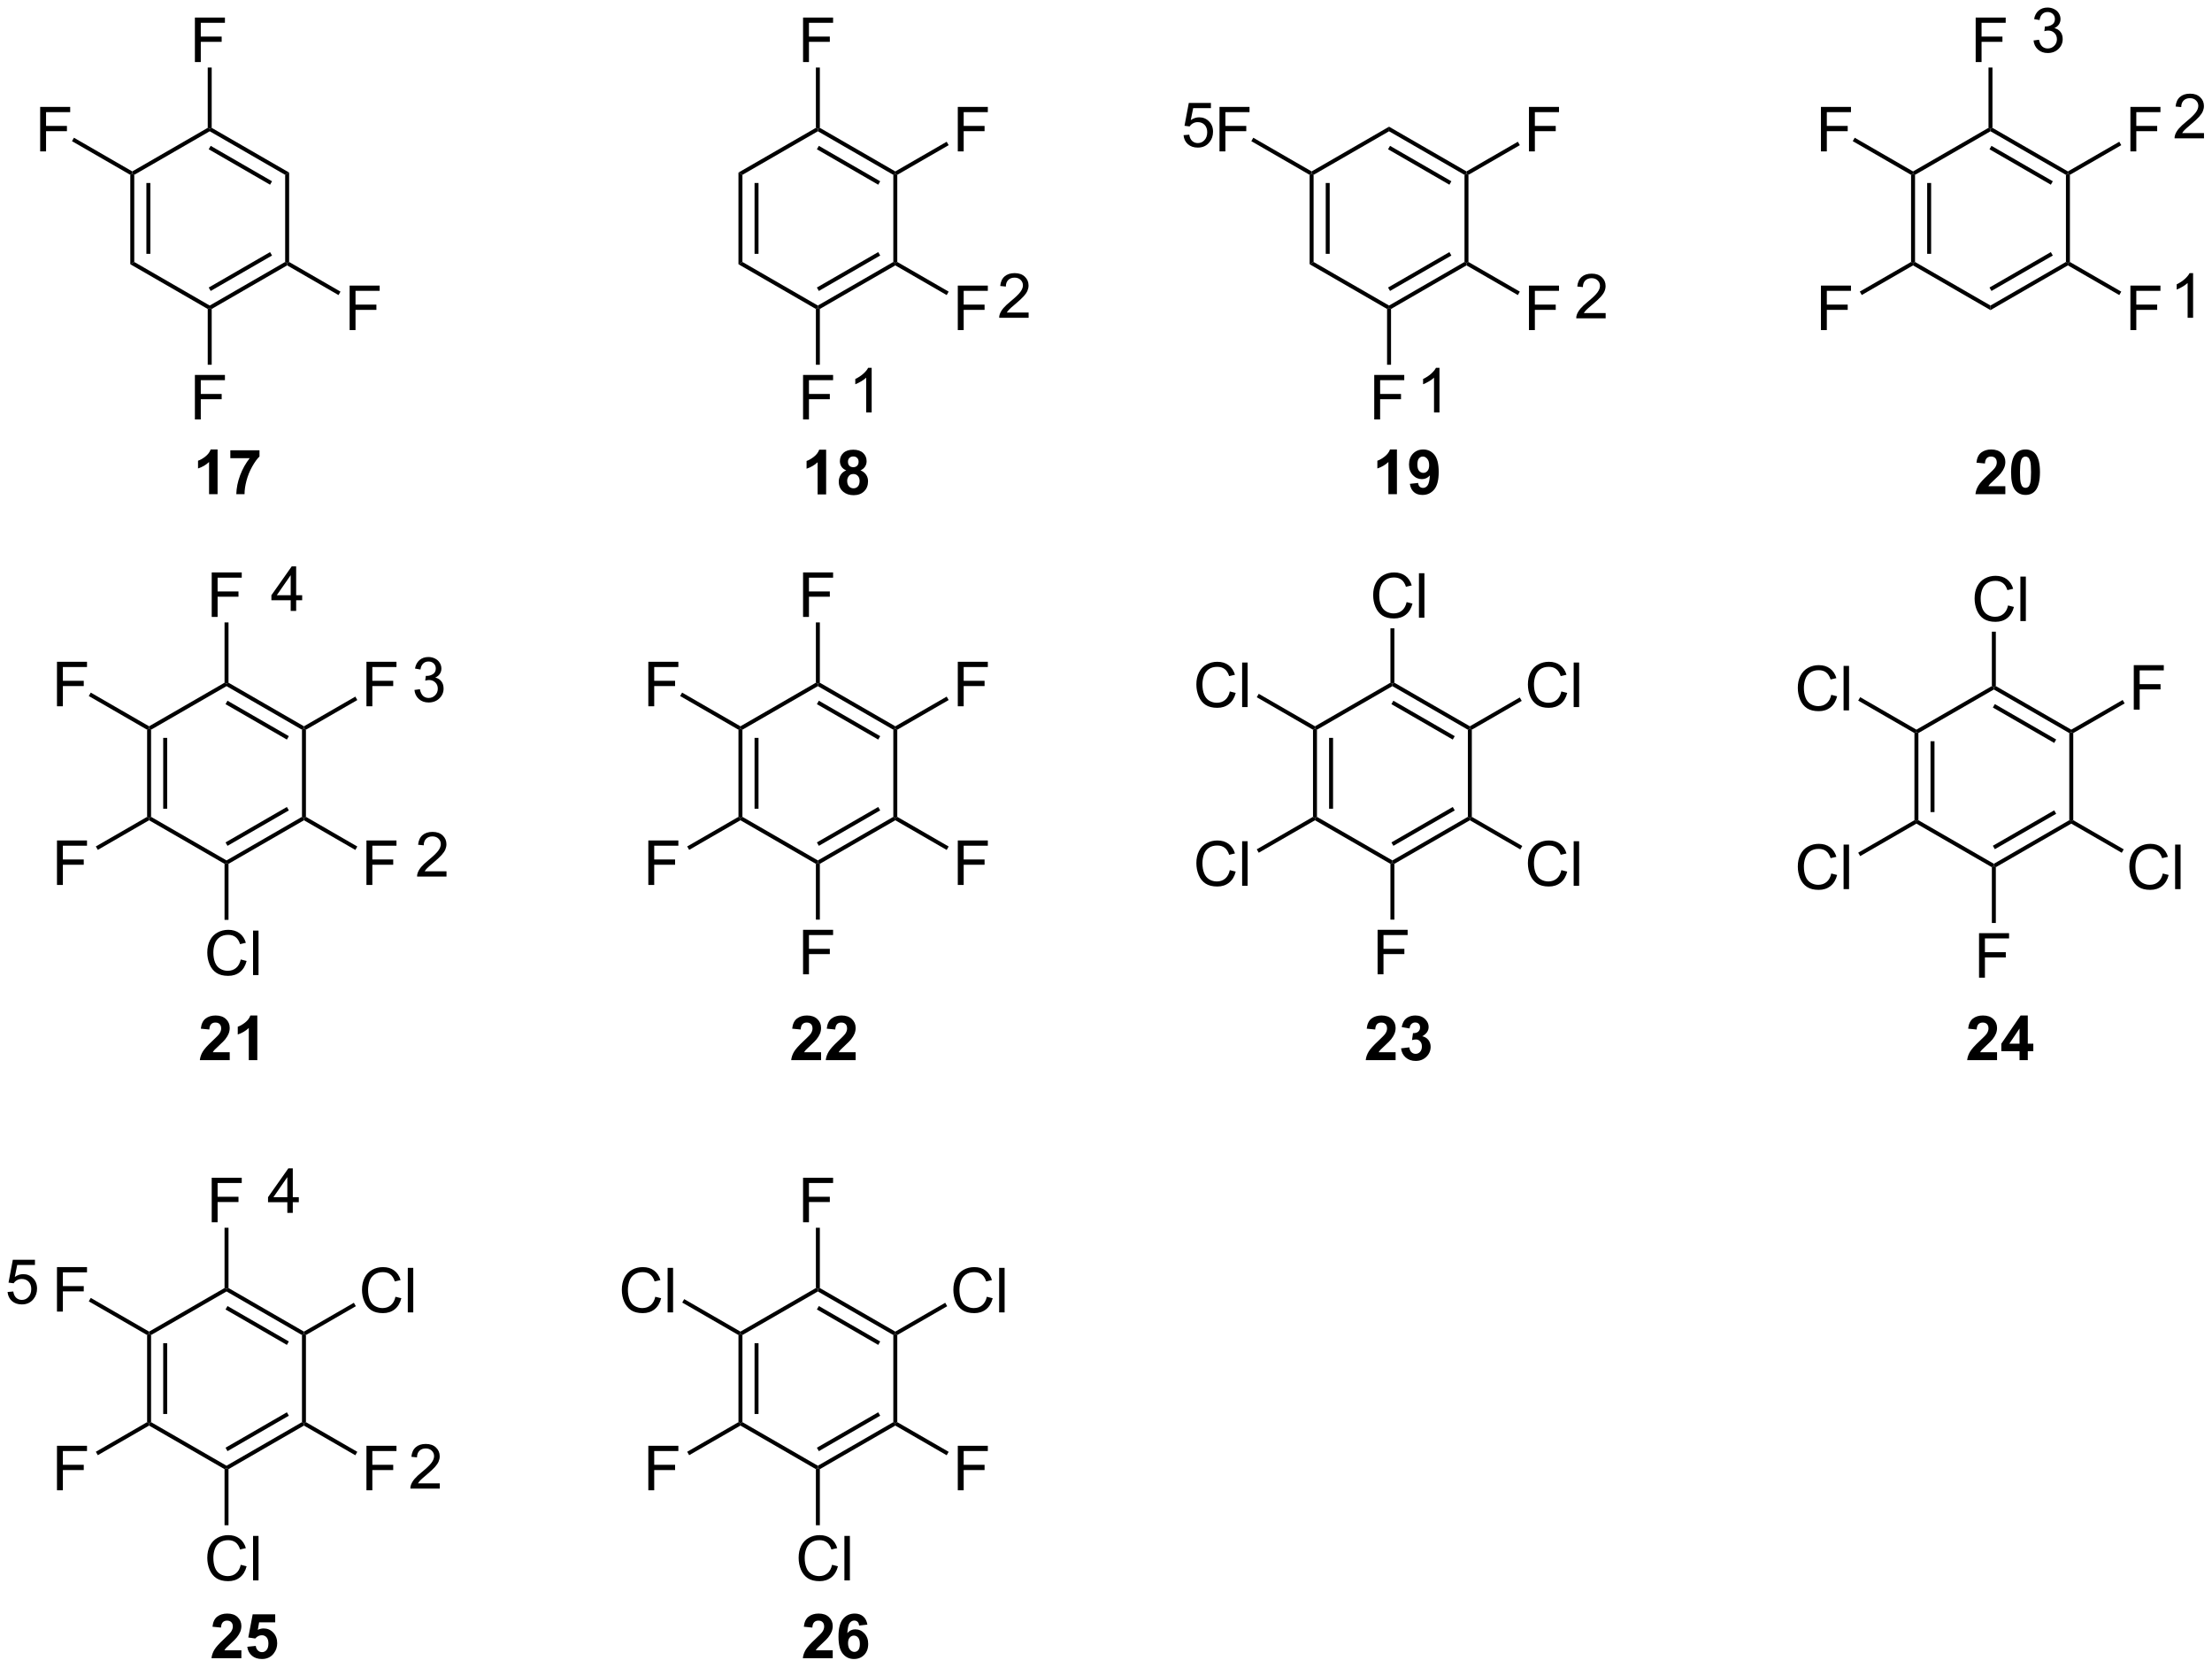 <?xml version="1.0" encoding="UTF-8"?>
<!DOCTYPE svg PUBLIC '-//W3C//DTD SVG 1.0//EN'
          'http://www.w3.org/TR/2001/REC-SVG-20010904/DTD/svg10.dtd'>
<svg stroke-dasharray="none" shape-rendering="auto" xmlns="http://www.w3.org/2000/svg" font-family="'Dialog'" text-rendering="auto" width="781" fill-opacity="1" color-interpolation="auto" color-rendering="auto" preserveAspectRatio="xMidYMid meet" font-size="12px" viewBox="0 0 781 589" fill="black" xmlns:xlink="http://www.w3.org/1999/xlink" stroke="black" image-rendering="auto" stroke-miterlimit="10" stroke-linecap="square" stroke-linejoin="miter" font-style="normal" stroke-width="1" height="589" stroke-dashoffset="0" font-weight="normal" stroke-opacity="1"
><!--Generated by the Batik Graphics2D SVG Generator--><defs id="genericDefs"
  /><g
  ><defs id="defs1"
    ><clipPath clipPathUnits="userSpaceOnUse" id="clipPath1"
      ><path d="M0.976 2.124 L293.783 2.124 L293.783 222.755 L0.976 222.755 L0.976 2.124 Z"
      /></clipPath
      ><clipPath clipPathUnits="userSpaceOnUse" id="clipPath2"
      ><path d="M-1.014 0.353 L-1.014 214.849 L283.652 214.849 L283.652 0.353 Z"
      /></clipPath
    ></defs
    ><g transform="scale(2.667,2.667) translate(-0.976,-2.124) matrix(1.029,0,0,1.029,2.018,1.761)"
    ><path d="M105.274 63.954 L104.178 63.954 L104.178 59.816 Q103.576 60.378 102.758 60.649 L102.758 59.651 Q103.188 59.511 103.691 59.12 Q104.196 58.727 104.383 58.204 L105.274 58.204 L105.274 63.954 ZM107.856 60.862 Q107.432 60.683 107.236 60.37 Q107.044 60.055 107.044 59.68 Q107.044 59.039 107.492 58.623 Q107.939 58.204 108.762 58.204 Q109.58 58.204 110.031 58.623 Q110.481 59.039 110.481 59.68 Q110.481 60.079 110.273 60.389 Q110.067 60.698 109.692 60.862 Q110.169 61.055 110.416 61.422 Q110.666 61.789 110.666 62.269 Q110.666 63.063 110.158 63.56 Q109.653 64.055 108.814 64.055 Q108.033 64.055 107.512 63.644 Q106.9 63.159 106.9 62.316 Q106.9 61.852 107.13 61.464 Q107.361 61.073 107.856 60.862 ZM108.083 59.758 Q108.083 60.086 108.268 60.271 Q108.455 60.454 108.762 60.454 Q109.075 60.454 109.262 60.269 Q109.45 60.081 109.45 59.753 Q109.45 59.446 109.265 59.261 Q109.08 59.073 108.775 59.073 Q108.458 59.073 108.27 59.261 Q108.083 59.448 108.083 59.758 ZM107.981 62.211 Q107.981 62.664 108.213 62.92 Q108.447 63.172 108.794 63.172 Q109.135 63.172 109.356 62.928 Q109.58 62.683 109.58 62.222 Q109.58 61.821 109.354 61.576 Q109.127 61.331 108.778 61.331 Q108.377 61.331 108.179 61.61 Q107.981 61.886 107.981 62.211 Z" stroke="none" clip-path="url(#clipPath2)"
    /></g
    ><g transform="matrix(2.743,0,0,2.743,2.781,-0.968)"
    ><path d="M94.039 22.561 L94.55 22.856 L94.55 34.07 L94.039 34.365 ZM96.111 23.905 L96.111 33.021 L96.621 33.021 L96.621 23.905 Z" stroke="none" clip-path="url(#clipPath2)"
    /></g
    ><g transform="matrix(2.743,0,0,2.743,2.781,-0.968)"
    ><path d="M94.039 34.365 L94.55 34.07 L104.261 39.677 L104.261 39.972 L104.006 40.119 Z" stroke="none" clip-path="url(#clipPath2)"
    /></g
    ><g transform="matrix(2.743,0,0,2.743,2.781,-0.968)"
    ><path d="M104.516 40.119 L104.261 39.972 L104.261 39.677 L113.973 34.07 L114.228 34.217 L114.228 34.512 ZM104.389 37.801 L112.284 33.242 L112.029 32.8 L104.134 37.359 Z" stroke="none" clip-path="url(#clipPath2)"
    /></g
    ><g transform="matrix(2.743,0,0,2.743,2.781,-0.968)"
    ><path d="M114.483 34.07 L114.228 34.217 L113.973 34.07 L113.973 22.856 L114.228 22.709 L114.483 22.856 Z" stroke="none" clip-path="url(#clipPath2)"
    /></g
    ><g transform="matrix(2.743,0,0,2.743,2.781,-0.968)"
    ><path d="M114.228 22.414 L114.228 22.709 L113.973 22.856 L104.261 17.249 L104.261 16.954 L104.516 16.807 ZM112.284 23.684 L104.389 19.125 L104.134 19.567 L112.029 24.126 Z" stroke="none" clip-path="url(#clipPath2)"
    /></g
    ><g transform="matrix(2.743,0,0,2.743,2.781,-0.968)"
    ><path d="M104.006 16.807 L104.261 16.954 L104.261 17.249 L94.55 22.856 L94.039 22.561 Z" stroke="none" clip-path="url(#clipPath2)"
    /></g
    ><g transform="matrix(2.743,0,0,2.743,2.781,-0.968)"
    ><path d="M102.355 54.336 L102.355 48.61 L106.22 48.61 L106.22 49.284 L103.113 49.284 L103.113 51.058 L105.8 51.058 L105.8 51.735 L103.113 51.735 L103.113 54.336 L102.355 54.336 Z" stroke="none" clip-path="url(#clipPath2)"
    /></g
    ><g transform="matrix(2.743,0,0,2.743,2.781,-0.968)"
    ><path d="M104.006 40.119 L104.261 39.972 L104.516 40.119 L104.516 47.298 L104.006 47.298 Z" stroke="none" clip-path="url(#clipPath2)"
    /></g
    ><g transform="matrix(2.743,0,0,2.743,2.781,-0.968)"
    ><path d="M122.272 42.837 L122.272 37.111 L126.137 37.111 L126.137 37.785 L123.03 37.785 L123.03 39.559 L125.718 39.559 L125.718 40.236 L123.03 40.236 L123.03 42.837 L122.272 42.837 Z" stroke="none" clip-path="url(#clipPath2)"
    /></g
    ><g transform="matrix(2.743,0,0,2.743,2.781,-0.968)"
    ><path d="M114.228 34.512 L114.228 34.217 L114.483 34.07 L121.096 37.888 L120.841 38.33 Z" stroke="none" clip-path="url(#clipPath2)"
    /></g
    ><g transform="matrix(2.743,0,0,2.743,2.781,-0.968)"
    ><path d="M122.272 19.839 L122.272 14.112 L126.137 14.112 L126.137 14.787 L123.03 14.787 L123.03 16.56 L125.718 16.56 L125.718 17.237 L123.03 17.237 L123.03 19.839 L122.272 19.839 Z" stroke="none" clip-path="url(#clipPath2)"
    /></g
    ><g transform="matrix(2.743,0,0,2.743,2.781,-0.968)"
    ><path d="M114.483 22.856 L114.228 22.709 L114.228 22.414 L120.841 18.596 L121.096 19.038 Z" stroke="none" clip-path="url(#clipPath2)"
    /></g
    ><g transform="matrix(2.743,0,0,2.743,2.781,-0.968)"
    ><path d="M102.355 8.34 L102.355 2.613 L106.22 2.613 L106.22 3.288 L103.113 3.288 L103.113 5.061 L105.8 5.061 L105.8 5.738 L103.113 5.738 L103.113 8.34 L102.355 8.34 Z" stroke="none" clip-path="url(#clipPath2)"
    /></g
    ><g transform="matrix(2.743,0,0,2.743,2.781,-0.968)"
    ><path d="M104.516 16.807 L104.261 16.954 L104.006 16.807 L104.006 9.05 L104.516 9.05 Z" stroke="none" clip-path="url(#clipPath2)"
    /></g
    ><g transform="matrix(2.743,0,0,2.743,2.781,-0.968)"
    ><path d="M131.388 40.578 L131.388 41.256 L127.601 41.256 Q127.593 41 127.684 40.766 Q127.828 40.381 128.145 40.006 Q128.466 39.631 129.067 39.138 Q130 38.373 130.328 37.925 Q130.656 37.477 130.656 37.078 Q130.656 36.662 130.356 36.375 Q130.06 36.086 129.578 36.086 Q129.07 36.086 128.765 36.391 Q128.461 36.696 128.458 37.235 L127.734 37.162 Q127.809 36.352 128.294 35.93 Q128.778 35.506 129.593 35.506 Q130.419 35.506 130.898 35.964 Q131.38 36.42 131.38 37.094 Q131.38 37.438 131.239 37.771 Q131.099 38.102 130.77 38.469 Q130.445 38.836 129.687 39.477 Q129.054 40.008 128.875 40.198 Q128.695 40.388 128.578 40.578 L131.388 40.578 Z" stroke="none" clip-path="url(#clipPath2)"
    /></g
    ><g transform="matrix(2.743,0,0,2.743,2.781,-0.968)"
    ><path d="M178.795 63.954 L177.698 63.954 L177.698 59.816 Q177.097 60.378 176.279 60.649 L176.279 59.651 Q176.709 59.511 177.211 59.12 Q177.717 58.727 177.904 58.204 L178.795 58.204 L178.795 63.954 ZM180.46 62.628 L181.523 62.511 Q181.562 62.836 181.726 62.993 Q181.89 63.149 182.158 63.149 Q182.499 63.149 182.736 62.836 Q182.976 62.524 183.041 61.539 Q182.627 62.019 182.007 62.019 Q181.33 62.019 180.84 61.498 Q180.351 60.977 180.351 60.141 Q180.351 59.269 180.866 58.737 Q181.385 58.204 182.187 58.204 Q183.056 58.204 183.614 58.878 Q184.174 59.55 184.174 61.094 Q184.174 62.664 183.59 63.36 Q183.01 64.055 182.077 64.055 Q181.405 64.055 180.991 63.698 Q180.577 63.339 180.46 62.628 ZM182.945 60.23 Q182.945 59.698 182.7 59.407 Q182.455 59.112 182.135 59.112 Q181.83 59.112 181.629 59.355 Q181.429 59.594 181.429 60.141 Q181.429 60.696 181.648 60.956 Q181.866 61.214 182.195 61.214 Q182.51 61.214 182.726 60.964 Q182.945 60.714 182.945 60.23 Z" stroke="none" clip-path="url(#clipPath2)"
    /></g
    ><g transform="matrix(2.743,0,0,2.743,2.781,-0.968)"
    ><path d="M167.56 22.856 L167.815 22.709 L168.07 22.856 L168.07 34.07 L167.56 34.365 ZM169.632 23.905 L169.632 33.021 L170.142 33.021 L170.142 23.905 Z" stroke="none" clip-path="url(#clipPath2)"
    /></g
    ><g transform="matrix(2.743,0,0,2.743,2.781,-0.968)"
    ><path d="M167.56 34.365 L168.07 34.07 L177.782 39.677 L177.782 39.972 L177.527 40.119 Z" stroke="none" clip-path="url(#clipPath2)"
    /></g
    ><g transform="matrix(2.743,0,0,2.743,2.781,-0.968)"
    ><path d="M178.037 40.119 L177.782 39.972 L177.782 39.677 L187.494 34.07 L187.749 34.217 L187.749 34.512 ZM177.91 37.8 L185.805 33.242 L185.55 32.8 L177.654 37.359 Z" stroke="none" clip-path="url(#clipPath2)"
    /></g
    ><g transform="matrix(2.743,0,0,2.743,2.781,-0.968)"
    ><path d="M188.004 34.07 L187.749 34.217 L187.494 34.07 L187.494 22.856 L187.749 22.709 L188.004 22.856 Z" stroke="none" clip-path="url(#clipPath2)"
    /></g
    ><g transform="matrix(2.743,0,0,2.743,2.781,-0.968)"
    ><path d="M187.749 22.414 L187.749 22.709 L187.494 22.856 L177.782 17.249 L177.782 16.66 ZM185.805 23.684 L177.91 19.125 L177.654 19.567 L185.55 24.126 Z" stroke="none" clip-path="url(#clipPath2)"
    /></g
    ><g transform="matrix(2.743,0,0,2.743,2.781,-0.968)"
    ><path d="M177.782 16.66 L177.782 17.249 L168.07 22.856 L167.815 22.709 L167.815 22.414 Z" stroke="none" clip-path="url(#clipPath2)"
    /></g
    ><g transform="matrix(2.743,0,0,2.743,2.781,-0.968)"
    ><path d="M175.876 54.336 L175.876 48.61 L179.74 48.61 L179.74 49.284 L176.633 49.284 L176.633 51.058 L179.321 51.058 L179.321 51.735 L176.633 51.735 L176.633 54.336 L175.876 54.336 Z" stroke="none" clip-path="url(#clipPath2)"
    /></g
    ><g transform="matrix(2.743,0,0,2.743,2.781,-0.968)"
    ><path d="M177.527 40.119 L177.782 39.972 L178.037 40.119 L178.037 47.298 L177.527 47.298 Z" stroke="none" clip-path="url(#clipPath2)"
    /></g
    ><g transform="matrix(2.743,0,0,2.743,2.781,-0.968)"
    ><path d="M195.793 42.837 L195.793 37.111 L199.657 37.111 L199.657 37.785 L196.551 37.785 L196.551 39.559 L199.238 39.559 L199.238 40.236 L196.551 40.236 L196.551 42.837 L195.793 42.837 Z" stroke="none" clip-path="url(#clipPath2)"
    /></g
    ><g transform="matrix(2.743,0,0,2.743,2.781,-0.968)"
    ><path d="M187.749 34.512 L187.749 34.217 L188.004 34.07 L194.616 37.888 L194.361 38.33 Z" stroke="none" clip-path="url(#clipPath2)"
    /></g
    ><g transform="matrix(2.743,0,0,2.743,2.781,-0.968)"
    ><path d="M195.793 19.839 L195.793 14.112 L199.657 14.112 L199.657 14.787 L196.551 14.787 L196.551 16.56 L199.238 16.56 L199.238 17.237 L196.551 17.237 L196.551 19.839 L195.793 19.839 Z" stroke="none" clip-path="url(#clipPath2)"
    /></g
    ><g transform="matrix(2.743,0,0,2.743,2.781,-0.968)"
    ><path d="M188.004 22.856 L187.749 22.709 L187.749 22.414 L194.361 18.596 L194.616 19.038 Z" stroke="none" clip-path="url(#clipPath2)"
    /></g
    ><g transform="matrix(2.743,0,0,2.743,2.781,-0.968)"
    ><path d="M155.959 19.839 L155.959 14.112 L159.823 14.112 L159.823 14.787 L156.716 14.787 L156.716 16.56 L159.404 16.56 L159.404 17.237 L156.716 17.237 L156.716 19.839 L155.959 19.839 Z" stroke="none" clip-path="url(#clipPath2)"
    /></g
    ><g transform="matrix(2.743,0,0,2.743,2.781,-0.968)"
    ><path d="M167.815 22.414 L167.815 22.709 L167.56 22.856 L160.053 18.522 L160.308 18.08 Z" stroke="none" clip-path="url(#clipPath2)"
    /></g
    ><g transform="matrix(2.743,0,0,2.743,2.781,-0.968)"
    ><path d="M257.109 62.933 L257.109 63.954 L253.263 63.954 Q253.325 63.376 253.638 62.857 Q253.95 62.339 254.872 61.485 Q255.614 60.792 255.781 60.547 Q256.008 60.206 256.008 59.876 Q256.008 59.508 255.81 59.31 Q255.614 59.112 255.265 59.112 Q254.922 59.112 254.719 59.321 Q254.515 59.526 254.484 60.008 L253.39 59.899 Q253.489 58.993 254.005 58.599 Q254.521 58.204 255.294 58.204 Q256.14 58.204 256.625 58.662 Q257.109 59.118 257.109 59.797 Q257.109 60.183 256.971 60.534 Q256.833 60.883 256.531 61.266 Q256.333 61.519 255.812 61.995 Q255.294 62.472 255.153 62.628 Q255.015 62.784 254.929 62.933 L257.109 62.933 ZM259.707 58.204 Q260.54 58.204 261.009 58.797 Q261.566 59.501 261.566 61.128 Q261.566 62.753 261.004 63.464 Q260.54 64.053 259.707 64.053 Q258.871 64.053 258.358 63.409 Q257.848 62.766 257.848 61.118 Q257.848 59.501 258.41 58.789 Q258.876 58.204 259.707 58.204 ZM259.707 59.112 Q259.509 59.112 259.353 59.24 Q259.196 59.368 259.111 59.696 Q258.996 60.12 258.996 61.128 Q258.996 62.136 259.098 62.514 Q259.199 62.891 259.353 63.016 Q259.509 63.141 259.707 63.141 Q259.907 63.141 260.064 63.014 Q260.22 62.886 260.306 62.558 Q260.418 62.136 260.418 61.128 Q260.418 60.12 260.316 59.745 Q260.215 59.368 260.061 59.24 Q259.907 59.112 259.707 59.112 Z" stroke="none" clip-path="url(#clipPath2)"
    /></g
    ><g transform="matrix(2.743,0,0,2.743,2.781,-0.968)"
    ><path d="M244.976 22.856 L245.231 22.709 L245.486 22.856 L245.486 34.07 L245.231 34.217 L244.976 34.07 ZM247.048 23.904 L247.048 33.021 L247.558 33.021 L247.558 23.904 Z" stroke="none" clip-path="url(#clipPath2)"
    /></g
    ><g transform="matrix(2.743,0,0,2.743,2.781,-0.968)"
    ><path d="M245.231 34.512 L245.231 34.217 L245.486 34.07 L255.198 39.677 L255.198 40.266 Z" stroke="none" clip-path="url(#clipPath2)"
    /></g
    ><g transform="matrix(2.743,0,0,2.743,2.781,-0.968)"
    ><path d="M255.198 40.266 L255.198 39.677 L264.91 34.07 L265.165 34.217 L265.165 34.512 ZM255.326 37.8 L263.221 33.242 L262.966 32.8 L255.07 37.359 Z" stroke="none" clip-path="url(#clipPath2)"
    /></g
    ><g transform="matrix(2.743,0,0,2.743,2.781,-0.968)"
    ><path d="M265.42 34.07 L265.165 34.217 L264.91 34.07 L264.91 22.856 L265.165 22.709 L265.42 22.856 Z" stroke="none" clip-path="url(#clipPath2)"
    /></g
    ><g transform="matrix(2.743,0,0,2.743,2.781,-0.968)"
    ><path d="M265.165 22.414 L265.165 22.709 L264.91 22.856 L255.198 17.249 L255.198 16.954 L255.453 16.807 ZM263.221 23.684 L255.326 19.125 L255.07 19.567 L262.966 24.125 Z" stroke="none" clip-path="url(#clipPath2)"
    /></g
    ><g transform="matrix(2.743,0,0,2.743,2.781,-0.968)"
    ><path d="M254.943 16.807 L255.198 16.954 L255.198 17.249 L245.486 22.856 L245.231 22.709 L245.231 22.414 Z" stroke="none" clip-path="url(#clipPath2)"
    /></g
    ><g transform="matrix(2.743,0,0,2.743,2.781,-0.968)"
    ><path d="M273.209 42.837 L273.209 37.11 L277.074 37.11 L277.074 37.785 L273.967 37.785 L273.967 39.558 L276.654 39.558 L276.654 40.235 L273.967 40.235 L273.967 42.837 L273.209 42.837 Z" stroke="none" clip-path="url(#clipPath2)"
    /></g
    ><g transform="matrix(2.743,0,0,2.743,2.781,-0.968)"
    ><path d="M265.165 34.512 L265.165 34.217 L265.42 34.07 L272.032 37.888 L271.777 38.33 Z" stroke="none" clip-path="url(#clipPath2)"
    /></g
    ><g transform="matrix(2.743,0,0,2.743,2.781,-0.968)"
    ><path d="M273.209 19.839 L273.209 14.112 L277.074 14.112 L277.074 14.787 L273.967 14.787 L273.967 16.56 L276.654 16.56 L276.654 17.237 L273.967 17.237 L273.967 19.839 L273.209 19.839 Z" stroke="none" clip-path="url(#clipPath2)"
    /></g
    ><g transform="matrix(2.743,0,0,2.743,2.781,-0.968)"
    ><path d="M265.42 22.856 L265.165 22.709 L265.165 22.414 L271.777 18.596 L272.032 19.038 Z" stroke="none" clip-path="url(#clipPath2)"
    /></g
    ><g transform="matrix(2.743,0,0,2.743,2.781,-0.968)"
    ><path d="M253.292 8.34 L253.292 2.613 L257.156 2.613 L257.156 3.288 L254.049 3.288 L254.049 5.061 L256.737 5.061 L256.737 5.738 L254.049 5.738 L254.049 8.34 L253.292 8.34 Z" stroke="none" clip-path="url(#clipPath2)"
    /></g
    ><g transform="matrix(2.743,0,0,2.743,2.781,-0.968)"
    ><path d="M255.453 16.807 L255.198 16.954 L254.943 16.807 L254.943 9.05 L255.453 9.05 Z" stroke="none" clip-path="url(#clipPath2)"
    /></g
    ><g transform="matrix(2.743,0,0,2.743,2.781,-0.968)"
    ><path d="M233.375 19.839 L233.375 14.112 L237.239 14.112 L237.239 14.787 L234.132 14.787 L234.132 16.56 L236.82 16.56 L236.82 17.237 L234.132 17.237 L234.132 19.839 L233.375 19.839 Z" stroke="none" clip-path="url(#clipPath2)"
    /></g
    ><g transform="matrix(2.743,0,0,2.743,2.781,-0.968)"
    ><path d="M245.231 22.414 L245.231 22.709 L244.976 22.856 L237.469 18.521 L237.724 18.08 Z" stroke="none" clip-path="url(#clipPath2)"
    /></g
    ><g transform="matrix(2.743,0,0,2.743,2.781,-0.968)"
    ><path d="M233.375 42.837 L233.375 37.11 L237.239 37.11 L237.239 37.785 L234.132 37.785 L234.132 39.558 L236.82 39.558 L236.82 40.235 L234.132 40.235 L234.132 42.837 L233.375 42.837 Z" stroke="none" clip-path="url(#clipPath2)"
    /></g
    ><g transform="matrix(2.743,0,0,2.743,2.781,-0.968)"
    ><path d="M244.976 34.07 L245.231 34.217 L245.231 34.512 L238.632 38.322 L238.376 37.88 Z" stroke="none" clip-path="url(#clipPath2)"
    /></g
    ><g transform="matrix(2.743,0,0,2.743,2.781,-0.968)"
    ><path d="M281.277 41.255 L280.574 41.255 L280.574 36.774 Q280.319 37.016 279.908 37.258 Q279.496 37.5 279.168 37.623 L279.168 36.943 Q279.757 36.664 280.197 36.271 Q280.639 35.875 280.824 35.505 L281.277 35.505 L281.277 41.255 Z" stroke="none" clip-path="url(#clipPath2)"
    /></g
    ><g transform="matrix(2.743,0,0,2.743,2.781,-0.968)"
    ><path d="M282.68 17.481 L282.68 18.158 L278.893 18.158 Q278.885 17.902 278.976 17.668 Q279.12 17.283 279.437 16.908 Q279.758 16.533 280.359 16.041 Q281.291 15.275 281.62 14.827 Q281.948 14.379 281.948 13.981 Q281.948 13.564 281.648 13.277 Q281.351 12.988 280.87 12.988 Q280.362 12.988 280.057 13.293 Q279.752 13.598 279.75 14.137 L279.026 14.064 Q279.101 13.254 279.586 12.832 Q280.07 12.408 280.885 12.408 Q281.711 12.408 282.19 12.866 Q282.672 13.322 282.672 13.996 Q282.672 14.34 282.531 14.673 Q282.39 15.004 282.062 15.371 Q281.737 15.738 280.979 16.379 Q280.346 16.91 280.166 17.1 Q279.987 17.291 279.87 17.481 L282.68 17.481 Z" stroke="none" clip-path="url(#clipPath2)"
    /></g
    ><g transform="matrix(2.743,0,0,2.743,2.781,-0.968)"
    ><path d="M256.042 135.781 L256.042 136.802 L252.196 136.802 Q252.258 136.224 252.571 135.706 Q252.883 135.188 253.805 134.333 Q254.547 133.641 254.714 133.396 Q254.94 133.055 254.94 132.724 Q254.94 132.357 254.743 132.159 Q254.547 131.961 254.198 131.961 Q253.855 131.961 253.651 132.169 Q253.448 132.375 253.417 132.857 L252.323 132.748 Q252.422 131.841 252.938 131.448 Q253.453 131.052 254.227 131.052 Q255.073 131.052 255.558 131.511 Q256.042 131.966 256.042 132.646 Q256.042 133.031 255.904 133.383 Q255.766 133.732 255.464 134.115 Q255.266 134.367 254.745 134.844 Q254.227 135.32 254.086 135.477 Q253.948 135.633 253.862 135.781 L256.042 135.781 ZM258.937 136.802 L258.937 135.649 L256.593 135.649 L256.593 134.688 L259.077 131.052 L259.999 131.052 L259.999 134.685 L260.71 134.685 L260.71 135.649 L259.999 135.649 L259.999 136.802 L258.937 136.802 ZM258.937 134.685 L258.937 132.727 L257.622 134.685 L258.937 134.685 Z" stroke="none" clip-path="url(#clipPath2)"
    /></g
    ><g transform="matrix(2.743,0,0,2.743,2.781,-0.968)"
    ><path d="M245.409 94.704 L245.664 94.557 L245.919 94.704 L245.919 105.919 L245.664 106.066 L245.409 105.919 ZM247.481 95.753 L247.481 104.87 L247.991 104.87 L247.991 95.753 Z" stroke="none" clip-path="url(#clipPath2)"
    /></g
    ><g transform="matrix(2.743,0,0,2.743,2.781,-0.968)"
    ><path d="M245.664 106.36 L245.664 106.066 L245.919 105.919 L255.631 111.526 L255.631 111.82 L255.376 111.968 Z" stroke="none" clip-path="url(#clipPath2)"
    /></g
    ><g transform="matrix(2.743,0,0,2.743,2.781,-0.968)"
    ><path d="M255.886 111.968 L255.631 111.82 L255.631 111.526 L265.343 105.919 L265.598 106.066 L265.598 106.36 ZM255.758 109.649 L263.654 105.091 L263.399 104.649 L255.503 109.207 Z" stroke="none" clip-path="url(#clipPath2)"
    /></g
    ><g transform="matrix(2.743,0,0,2.743,2.781,-0.968)"
    ><path d="M265.853 105.919 L265.598 106.066 L265.343 105.919 L265.343 94.704 L265.598 94.557 L265.853 94.704 Z" stroke="none" clip-path="url(#clipPath2)"
    /></g
    ><g transform="matrix(2.743,0,0,2.743,2.781,-0.968)"
    ><path d="M265.598 94.263 L265.598 94.557 L265.343 94.704 L255.631 89.097 L255.631 88.803 L255.886 88.656 ZM263.654 95.532 L255.758 90.974 L255.503 91.416 L263.399 95.974 Z" stroke="none" clip-path="url(#clipPath2)"
    /></g
    ><g transform="matrix(2.743,0,0,2.743,2.781,-0.968)"
    ><path d="M255.376 88.656 L255.631 88.803 L255.631 89.097 L245.919 94.704 L245.664 94.557 L245.664 94.263 Z" stroke="none" clip-path="url(#clipPath2)"
    /></g
    ><g transform="matrix(2.743,0,0,2.743,2.781,-0.968)"
    ><path d="M253.725 126.185 L253.725 120.458 L257.589 120.458 L257.589 121.133 L254.482 121.133 L254.482 122.906 L257.17 122.906 L257.17 123.583 L254.482 123.583 L254.482 126.185 L253.725 126.185 Z" stroke="none" clip-path="url(#clipPath2)"
    /></g
    ><g transform="matrix(2.743,0,0,2.743,2.781,-0.968)"
    ><path d="M255.376 111.968 L255.631 111.82 L255.886 111.968 L255.886 119.147 L255.376 119.147 Z" stroke="none" clip-path="url(#clipPath2)"
    /></g
    ><g transform="matrix(2.743,0,0,2.743,2.781,-0.968)"
    ><path d="M277.376 112.778 L278.134 112.968 Q277.897 113.903 277.277 114.395 Q276.657 114.885 275.764 114.885 Q274.837 114.885 274.256 114.507 Q273.678 114.129 273.373 113.416 Q273.071 112.7 273.071 111.879 Q273.071 110.984 273.413 110.32 Q273.756 109.653 274.387 109.306 Q275.017 108.96 275.775 108.96 Q276.634 108.96 277.22 109.398 Q277.806 109.835 278.038 110.629 L277.29 110.804 Q277.092 110.179 276.712 109.895 Q276.334 109.609 275.759 109.609 Q275.1 109.609 274.655 109.926 Q274.212 110.241 274.032 110.775 Q273.853 111.309 273.853 111.874 Q273.853 112.606 274.066 113.15 Q274.28 113.695 274.728 113.965 Q275.178 114.234 275.702 114.234 Q276.337 114.234 276.777 113.866 Q277.22 113.499 277.376 112.778 ZM278.963 114.786 L278.963 109.059 L279.666 109.059 L279.666 114.786 L278.963 114.786 Z" stroke="none" clip-path="url(#clipPath2)"
    /></g
    ><g transform="matrix(2.743,0,0,2.743,2.781,-0.968)"
    ><path d="M265.598 106.36 L265.598 106.066 L265.853 105.919 L272.349 109.669 L272.094 110.111 Z" stroke="none" clip-path="url(#clipPath2)"
    /></g
    ><g transform="matrix(2.743,0,0,2.743,2.781,-0.968)"
    ><path d="M273.642 91.687 L273.642 85.961 L277.506 85.961 L277.506 86.635 L274.4 86.635 L274.4 88.409 L277.087 88.409 L277.087 89.086 L274.4 89.086 L274.4 91.687 L273.642 91.687 Z" stroke="none" clip-path="url(#clipPath2)"
    /></g
    ><g transform="matrix(2.743,0,0,2.743,2.781,-0.968)"
    ><path d="M265.853 94.704 L265.598 94.557 L265.598 94.263 L272.21 90.445 L272.465 90.887 Z" stroke="none" clip-path="url(#clipPath2)"
    /></g
    ><g transform="matrix(2.743,0,0,2.743,2.781,-0.968)"
    ><path d="M257.459 78.28 L258.217 78.471 Q257.98 79.405 257.36 79.898 Q256.74 80.387 255.847 80.387 Q254.92 80.387 254.339 80.01 Q253.761 79.632 253.456 78.918 Q253.154 78.202 253.154 77.382 Q253.154 76.486 253.495 75.822 Q253.839 75.155 254.47 74.809 Q255.1 74.463 255.857 74.463 Q256.717 74.463 257.303 74.9 Q257.889 75.338 258.12 76.132 L257.373 76.306 Q257.175 75.681 256.795 75.398 Q256.417 75.111 255.842 75.111 Q255.183 75.111 254.738 75.429 Q254.295 75.744 254.115 76.278 Q253.936 76.812 253.936 77.377 Q253.936 78.109 254.149 78.653 Q254.363 79.197 254.811 79.468 Q255.261 79.736 255.785 79.736 Q256.42 79.736 256.86 79.369 Q257.303 79.002 257.459 78.28 ZM259.046 80.288 L259.046 74.562 L259.749 74.562 L259.749 80.288 L259.046 80.288 Z" stroke="none" clip-path="url(#clipPath2)"
    /></g
    ><g transform="matrix(2.743,0,0,2.743,2.781,-0.968)"
    ><path d="M255.886 88.656 L255.631 88.803 L255.376 88.656 L255.376 81.658 L255.886 81.658 Z" stroke="none" clip-path="url(#clipPath2)"
    /></g
    ><g transform="matrix(2.743,0,0,2.743,2.781,-0.968)"
    ><path d="M234.702 89.78 L235.46 89.97 Q235.223 90.905 234.603 91.397 Q233.983 91.886 233.09 91.886 Q232.163 91.886 231.582 91.509 Q231.004 91.131 230.699 90.418 Q230.397 89.701 230.397 88.881 Q230.397 87.985 230.738 87.321 Q231.082 86.655 231.712 86.308 Q232.343 85.962 233.101 85.962 Q233.96 85.962 234.546 86.399 Q235.132 86.837 235.363 87.631 L234.616 87.806 Q234.418 87.181 234.038 86.897 Q233.66 86.61 233.085 86.61 Q232.426 86.61 231.981 86.928 Q231.538 87.243 231.358 87.777 Q231.179 88.311 231.179 88.876 Q231.179 89.608 231.392 90.152 Q231.606 90.696 232.054 90.967 Q232.504 91.235 233.028 91.235 Q233.663 91.235 234.103 90.868 Q234.546 90.501 234.702 89.78 ZM236.289 91.787 L236.289 86.061 L236.992 86.061 L236.992 91.787 L236.289 91.787 Z" stroke="none" clip-path="url(#clipPath2)"
    /></g
    ><g transform="matrix(2.743,0,0,2.743,2.781,-0.968)"
    ><path d="M245.664 94.263 L245.664 94.557 L245.409 94.704 L238.171 90.526 L238.427 90.084 Z" stroke="none" clip-path="url(#clipPath2)"
    /></g
    ><g transform="matrix(2.743,0,0,2.743,2.781,-0.968)"
    ><path d="M234.702 112.778 L235.46 112.968 Q235.223 113.903 234.603 114.395 Q233.983 114.885 233.09 114.885 Q232.163 114.885 231.582 114.507 Q231.004 114.129 230.699 113.416 Q230.397 112.7 230.397 111.879 Q230.397 110.984 230.738 110.32 Q231.082 109.653 231.712 109.306 Q232.343 108.96 233.101 108.96 Q233.96 108.96 234.546 109.398 Q235.132 109.835 235.363 110.629 L234.616 110.804 Q234.418 110.179 234.038 109.895 Q233.66 109.609 233.085 109.609 Q232.426 109.609 231.981 109.926 Q231.538 110.241 231.358 110.775 Q231.179 111.309 231.179 111.874 Q231.179 112.606 231.392 113.15 Q231.606 113.695 232.054 113.965 Q232.504 114.234 233.028 114.234 Q233.663 114.234 234.103 113.866 Q234.546 113.499 234.702 112.778 ZM236.289 114.786 L236.289 109.059 L236.992 109.059 L236.992 114.786 L236.289 114.786 Z" stroke="none" clip-path="url(#clipPath2)"
    /></g
    ><g transform="matrix(2.743,0,0,2.743,2.781,-0.968)"
    ><path d="M245.409 105.919 L245.664 106.066 L245.664 106.36 L238.427 110.539 L238.171 110.097 Z" stroke="none" clip-path="url(#clipPath2)"
    /></g
    ><g transform="matrix(2.743,0,0,2.743,2.781,-0.968)"
    ><path d="M104.673 135.781 L104.673 136.802 L100.826 136.802 Q100.889 136.224 101.201 135.706 Q101.514 135.188 102.436 134.333 Q103.178 133.641 103.344 133.396 Q103.571 133.055 103.571 132.724 Q103.571 132.357 103.373 132.159 Q103.178 131.961 102.829 131.961 Q102.485 131.961 102.282 132.169 Q102.079 132.375 102.048 132.857 L100.954 132.748 Q101.053 131.841 101.568 131.448 Q102.084 131.052 102.858 131.052 Q103.704 131.052 104.188 131.511 Q104.673 131.966 104.673 132.646 Q104.673 133.031 104.535 133.383 Q104.397 133.732 104.094 134.115 Q103.897 134.367 103.376 134.844 Q102.858 135.32 102.717 135.477 Q102.579 135.633 102.493 135.781 L104.673 135.781 ZM109.122 135.781 L109.122 136.802 L105.275 136.802 Q105.338 136.224 105.65 135.706 Q105.963 135.188 106.885 134.333 Q107.627 133.641 107.794 133.396 Q108.02 133.055 108.02 132.724 Q108.02 132.357 107.822 132.159 Q107.627 131.961 107.278 131.961 Q106.934 131.961 106.731 132.169 Q106.528 132.375 106.497 132.857 L105.403 132.748 Q105.502 131.841 106.018 131.448 Q106.533 131.052 107.307 131.052 Q108.153 131.052 108.637 131.511 Q109.122 131.966 109.122 132.646 Q109.122 133.031 108.984 133.383 Q108.846 133.732 108.544 134.115 Q108.346 134.367 107.825 134.844 Q107.307 135.32 107.166 135.477 Q107.028 135.633 106.942 135.781 L109.122 135.781 Z" stroke="none" clip-path="url(#clipPath2)"
    /></g
    ><g transform="matrix(2.743,0,0,2.743,2.781,-0.968)"
    ><path d="M94.04 94.272 L94.295 94.124 L94.55 94.272 L94.55 105.486 L94.295 105.633 L94.04 105.486 ZM96.111 95.321 L96.111 104.437 L96.621 104.437 L96.621 95.321 Z" stroke="none" clip-path="url(#clipPath2)"
    /></g
    ><g transform="matrix(2.743,0,0,2.743,2.781,-0.968)"
    ><path d="M94.295 105.928 L94.295 105.633 L94.55 105.486 L104.261 111.093 L104.261 111.388 L104.006 111.535 Z" stroke="none" clip-path="url(#clipPath2)"
    /></g
    ><g transform="matrix(2.743,0,0,2.743,2.781,-0.968)"
    ><path d="M104.516 111.535 L104.261 111.388 L104.261 111.093 L113.973 105.486 L114.228 105.633 L114.228 105.928 ZM104.389 109.216 L112.284 104.658 L112.029 104.216 L104.134 108.775 Z" stroke="none" clip-path="url(#clipPath2)"
    /></g
    ><g transform="matrix(2.743,0,0,2.743,2.781,-0.968)"
    ><path d="M114.483 105.486 L114.228 105.633 L113.973 105.486 L113.973 94.272 L114.228 94.124 L114.483 94.272 Z" stroke="none" clip-path="url(#clipPath2)"
    /></g
    ><g transform="matrix(2.743,0,0,2.743,2.781,-0.968)"
    ><path d="M114.228 93.83 L114.228 94.124 L113.973 94.272 L104.261 88.665 L104.261 88.37 L104.516 88.223 ZM112.284 95.1 L104.389 90.541 L104.134 90.983 L112.029 95.541 Z" stroke="none" clip-path="url(#clipPath2)"
    /></g
    ><g transform="matrix(2.743,0,0,2.743,2.781,-0.968)"
    ><path d="M104.006 88.223 L104.261 88.37 L104.261 88.665 L94.55 94.272 L94.295 94.124 L94.295 93.83 Z" stroke="none" clip-path="url(#clipPath2)"
    /></g
    ><g transform="matrix(2.743,0,0,2.743,2.781,-0.968)"
    ><path d="M102.355 125.752 L102.355 120.026 L106.22 120.026 L106.22 120.7 L103.113 120.7 L103.113 122.474 L105.8 122.474 L105.8 123.151 L103.113 123.151 L103.113 125.752 L102.355 125.752 Z" stroke="none" clip-path="url(#clipPath2)"
    /></g
    ><g transform="matrix(2.743,0,0,2.743,2.781,-0.968)"
    ><path d="M104.006 111.535 L104.261 111.388 L104.516 111.535 L104.516 118.714 L104.006 118.714 Z" stroke="none" clip-path="url(#clipPath2)"
    /></g
    ><g transform="matrix(2.743,0,0,2.743,2.781,-0.968)"
    ><path d="M122.272 114.253 L122.272 108.526 L126.137 108.526 L126.137 109.201 L123.03 109.201 L123.03 110.974 L125.718 110.974 L125.718 111.651 L123.03 111.651 L123.03 114.253 L122.272 114.253 Z" stroke="none" clip-path="url(#clipPath2)"
    /></g
    ><g transform="matrix(2.743,0,0,2.743,2.781,-0.968)"
    ><path d="M114.228 105.928 L114.228 105.633 L114.483 105.486 L121.096 109.304 L120.841 109.746 Z" stroke="none" clip-path="url(#clipPath2)"
    /></g
    ><g transform="matrix(2.743,0,0,2.743,2.781,-0.968)"
    ><path d="M122.272 91.255 L122.272 85.528 L126.137 85.528 L126.137 86.203 L123.03 86.203 L123.03 87.976 L125.718 87.976 L125.718 88.653 L123.03 88.653 L123.03 91.255 L122.272 91.255 Z" stroke="none" clip-path="url(#clipPath2)"
    /></g
    ><g transform="matrix(2.743,0,0,2.743,2.781,-0.968)"
    ><path d="M114.483 94.272 L114.228 94.124 L114.228 93.83 L120.841 90.012 L121.096 90.454 Z" stroke="none" clip-path="url(#clipPath2)"
    /></g
    ><g transform="matrix(2.743,0,0,2.743,2.781,-0.968)"
    ><path d="M102.355 79.756 L102.355 74.029 L106.22 74.029 L106.22 74.704 L103.113 74.704 L103.113 76.477 L105.8 76.477 L105.8 77.154 L103.113 77.154 L103.113 79.756 L102.355 79.756 Z" stroke="none" clip-path="url(#clipPath2)"
    /></g
    ><g transform="matrix(2.743,0,0,2.743,2.781,-0.968)"
    ><path d="M104.516 88.223 L104.261 88.37 L104.006 88.223 L104.006 80.466 L104.516 80.466 Z" stroke="none" clip-path="url(#clipPath2)"
    /></g
    ><g transform="matrix(2.743,0,0,2.743,2.781,-0.968)"
    ><path d="M82.438 91.255 L82.438 85.528 L86.303 85.528 L86.303 86.203 L83.196 86.203 L83.196 87.976 L85.883 87.976 L85.883 88.653 L83.196 88.653 L83.196 91.255 L82.438 91.255 Z" stroke="none" clip-path="url(#clipPath2)"
    /></g
    ><g transform="matrix(2.743,0,0,2.743,2.781,-0.968)"
    ><path d="M94.295 93.83 L94.295 94.124 L94.04 94.272 L86.532 89.938 L86.787 89.496 Z" stroke="none" clip-path="url(#clipPath2)"
    /></g
    ><g transform="matrix(2.743,0,0,2.743,2.781,-0.968)"
    ><path d="M82.438 114.253 L82.438 108.526 L86.303 108.526 L86.303 109.201 L83.196 109.201 L83.196 110.974 L85.883 110.974 L85.883 111.651 L83.196 111.651 L83.196 114.253 L82.438 114.253 Z" stroke="none" clip-path="url(#clipPath2)"
    /></g
    ><g transform="matrix(2.743,0,0,2.743,2.781,-0.968)"
    ><path d="M94.04 105.486 L94.295 105.633 L94.295 105.928 L87.695 109.738 L87.44 109.296 Z" stroke="none" clip-path="url(#clipPath2)"
    /></g
    ><g transform="matrix(2.743,0,0,2.743,2.781,-0.968)"
    ><path d="M28.555 135.781 L28.555 136.802 L24.709 136.802 Q24.771 136.224 25.084 135.706 Q25.396 135.188 26.318 134.333 Q27.06 133.641 27.227 133.396 Q27.454 133.055 27.454 132.724 Q27.454 132.357 27.256 132.159 Q27.06 131.961 26.711 131.961 Q26.368 131.961 26.165 132.169 Q25.961 132.375 25.93 132.857 L24.836 132.748 Q24.935 131.841 25.451 131.448 Q25.967 131.052 26.74 131.052 Q27.586 131.052 28.071 131.511 Q28.555 131.966 28.555 132.646 Q28.555 133.031 28.417 133.383 Q28.279 133.732 27.977 134.115 Q27.779 134.367 27.258 134.844 Q26.74 135.32 26.599 135.477 Q26.461 135.633 26.375 135.781 L28.555 135.781 ZM32.106 136.802 L31.01 136.802 L31.01 132.664 Q30.408 133.227 29.59 133.498 L29.59 132.5 Q30.02 132.359 30.523 131.969 Q31.028 131.576 31.215 131.052 L32.106 131.052 L32.106 136.802 Z" stroke="none" clip-path="url(#clipPath2)"
    /></g
    ><g transform="matrix(2.743,0,0,2.743,2.781,-0.968)"
    ><path d="M17.922 94.272 L18.177 94.124 L18.432 94.272 L18.432 105.486 L18.177 105.633 L17.922 105.486 ZM19.994 95.32 L19.994 104.437 L20.504 104.437 L20.504 95.32 Z" stroke="none" clip-path="url(#clipPath2)"
    /></g
    ><g transform="matrix(2.743,0,0,2.743,2.781,-0.968)"
    ><path d="M18.177 105.928 L18.177 105.633 L18.432 105.486 L28.144 111.093 L28.144 111.388 L27.889 111.535 Z" stroke="none" clip-path="url(#clipPath2)"
    /></g
    ><g transform="matrix(2.743,0,0,2.743,2.781,-0.968)"
    ><path d="M28.399 111.535 L28.144 111.388 L28.144 111.093 L37.856 105.486 L38.111 105.633 L38.111 105.928 ZM28.271 109.216 L36.167 104.658 L35.912 104.216 L28.016 108.775 Z" stroke="none" clip-path="url(#clipPath2)"
    /></g
    ><g transform="matrix(2.743,0,0,2.743,2.781,-0.968)"
    ><path d="M38.366 105.486 L38.111 105.633 L37.856 105.486 L37.856 94.272 L38.111 94.124 L38.366 94.272 Z" stroke="none" clip-path="url(#clipPath2)"
    /></g
    ><g transform="matrix(2.743,0,0,2.743,2.781,-0.968)"
    ><path d="M38.111 93.83 L38.111 94.124 L37.856 94.272 L28.144 88.665 L28.144 88.37 L28.399 88.223 ZM36.167 95.1 L28.271 90.541 L28.016 90.983 L35.912 95.541 Z" stroke="none" clip-path="url(#clipPath2)"
    /></g
    ><g transform="matrix(2.743,0,0,2.743,2.781,-0.968)"
    ><path d="M27.889 88.223 L28.144 88.37 L28.144 88.665 L18.432 94.272 L18.177 94.124 L18.177 93.83 Z" stroke="none" clip-path="url(#clipPath2)"
    /></g
    ><g transform="matrix(2.743,0,0,2.743,2.781,-0.968)"
    ><path d="M29.972 123.844 L30.73 124.034 Q30.493 124.969 29.873 125.462 Q29.253 125.951 28.36 125.951 Q27.433 125.951 26.852 125.573 Q26.274 125.196 25.97 124.482 Q25.667 123.766 25.667 122.946 Q25.667 122.05 26.009 121.386 Q26.352 120.719 26.983 120.373 Q27.613 120.027 28.371 120.027 Q29.23 120.027 29.816 120.464 Q30.402 120.902 30.634 121.696 L29.886 121.87 Q29.688 121.245 29.308 120.962 Q28.93 120.675 28.355 120.675 Q27.696 120.675 27.251 120.993 Q26.808 121.308 26.628 121.842 Q26.449 122.376 26.449 122.941 Q26.449 123.672 26.662 124.217 Q26.876 124.761 27.324 125.032 Q27.774 125.3 28.298 125.3 Q28.933 125.3 29.373 124.933 Q29.816 124.566 29.972 123.844 ZM31.559 125.852 L31.559 120.126 L32.263 120.126 L32.263 125.852 L31.559 125.852 Z" stroke="none" clip-path="url(#clipPath2)"
    /></g
    ><g transform="matrix(2.743,0,0,2.743,2.781,-0.968)"
    ><path d="M27.889 111.535 L28.144 111.388 L28.399 111.535 L28.399 118.749 L27.889 118.749 Z" stroke="none" clip-path="url(#clipPath2)"
    /></g
    ><g transform="matrix(2.743,0,0,2.743,2.781,-0.968)"
    ><path d="M46.155 114.253 L46.155 108.526 L50.019 108.526 L50.019 109.201 L46.913 109.201 L46.913 110.974 L49.6 110.974 L49.6 111.651 L46.913 111.651 L46.913 114.253 L46.155 114.253 Z" stroke="none" clip-path="url(#clipPath2)"
    /></g
    ><g transform="matrix(2.743,0,0,2.743,2.781,-0.968)"
    ><path d="M38.111 105.928 L38.111 105.633 L38.366 105.486 L44.978 109.304 L44.723 109.746 Z" stroke="none" clip-path="url(#clipPath2)"
    /></g
    ><g transform="matrix(2.743,0,0,2.743,2.781,-0.968)"
    ><path d="M46.155 91.255 L46.155 85.528 L50.019 85.528 L50.019 86.203 L46.913 86.203 L46.913 87.976 L49.6 87.976 L49.6 88.653 L46.913 88.653 L46.913 91.255 L46.155 91.255 Z" stroke="none" clip-path="url(#clipPath2)"
    /></g
    ><g transform="matrix(2.743,0,0,2.743,2.781,-0.968)"
    ><path d="M38.366 94.272 L38.111 94.124 L38.111 93.83 L44.723 90.012 L44.978 90.454 Z" stroke="none" clip-path="url(#clipPath2)"
    /></g
    ><g transform="matrix(2.743,0,0,2.743,2.781,-0.968)"
    ><path d="M26.238 79.755 L26.238 74.029 L30.102 74.029 L30.102 74.703 L26.996 74.703 L26.996 76.477 L29.683 76.477 L29.683 77.154 L26.996 77.154 L26.996 79.755 L26.238 79.755 Z" stroke="none" clip-path="url(#clipPath2)"
    /></g
    ><g transform="matrix(2.743,0,0,2.743,2.781,-0.968)"
    ><path d="M28.399 88.223 L28.144 88.37 L27.889 88.223 L27.889 80.466 L28.399 80.466 Z" stroke="none" clip-path="url(#clipPath2)"
    /></g
    ><g transform="matrix(2.743,0,0,2.743,2.781,-0.968)"
    ><path d="M6.321 91.255 L6.321 85.528 L10.185 85.528 L10.185 86.203 L7.079 86.203 L7.079 87.976 L9.766 87.976 L9.766 88.653 L7.079 88.653 L7.079 91.255 L6.321 91.255 Z" stroke="none" clip-path="url(#clipPath2)"
    /></g
    ><g transform="matrix(2.743,0,0,2.743,2.781,-0.968)"
    ><path d="M18.177 93.83 L18.177 94.124 L17.922 94.272 L10.415 89.937 L10.67 89.496 Z" stroke="none" clip-path="url(#clipPath2)"
    /></g
    ><g transform="matrix(2.743,0,0,2.743,2.781,-0.968)"
    ><path d="M6.321 114.253 L6.321 108.526 L10.185 108.526 L10.185 109.201 L7.079 109.201 L7.079 110.974 L9.766 110.974 L9.766 111.651 L7.079 111.651 L7.079 114.253 L6.321 114.253 Z" stroke="none" clip-path="url(#clipPath2)"
    /></g
    ><g transform="matrix(2.743,0,0,2.743,2.781,-0.968)"
    ><path d="M17.922 105.486 L18.177 105.633 L18.177 105.928 L11.578 109.738 L11.322 109.296 Z" stroke="none" clip-path="url(#clipPath2)"
    /></g
    ><g transform="matrix(2.743,0,0,2.743,2.781,-0.968)"
    ><path d="M178.626 135.781 L178.626 136.802 L174.78 136.802 Q174.842 136.224 175.155 135.706 Q175.467 135.188 176.389 134.333 Q177.131 133.641 177.298 133.396 Q177.524 133.055 177.524 132.724 Q177.524 132.357 177.327 132.159 Q177.131 131.961 176.782 131.961 Q176.439 131.961 176.235 132.169 Q176.032 132.375 176.001 132.857 L174.907 132.748 Q175.006 131.841 175.522 131.448 Q176.037 131.052 176.811 131.052 Q177.657 131.052 178.142 131.511 Q178.626 131.966 178.626 132.646 Q178.626 133.031 178.488 133.383 Q178.35 133.732 178.048 134.115 Q177.85 134.367 177.329 134.844 Q176.811 135.32 176.67 135.477 Q176.532 135.633 176.446 135.781 L178.626 135.781 ZM179.33 135.281 L180.393 135.154 Q180.442 135.56 180.664 135.776 Q180.888 135.99 181.205 135.99 Q181.544 135.99 181.776 135.732 Q182.01 135.474 182.01 135.037 Q182.01 134.623 181.786 134.38 Q181.565 134.138 181.244 134.138 Q181.034 134.138 180.739 134.219 L180.862 133.326 Q181.307 133.336 181.541 133.133 Q181.776 132.927 181.776 132.586 Q181.776 132.297 181.604 132.125 Q181.432 131.953 181.145 131.953 Q180.864 131.953 180.664 132.149 Q180.466 132.344 180.424 132.719 L179.411 132.547 Q179.518 132.029 179.729 131.719 Q179.942 131.406 180.323 131.229 Q180.705 131.052 181.177 131.052 Q181.987 131.052 182.474 131.568 Q182.877 131.99 182.877 132.521 Q182.877 133.274 182.052 133.724 Q182.544 133.828 182.838 134.195 Q183.135 134.563 183.135 135.083 Q183.135 135.836 182.583 136.37 Q182.034 136.901 181.213 136.901 Q180.435 136.901 179.922 136.453 Q179.411 136.005 179.33 135.281 Z" stroke="none" clip-path="url(#clipPath2)"
    /></g
    ><g transform="matrix(2.743,0,0,2.743,2.781,-0.968)"
    ><path d="M167.993 94.272 L168.248 94.124 L168.503 94.272 L168.503 105.486 L168.248 105.633 L167.993 105.486 ZM170.064 95.32 L170.064 104.437 L170.575 104.437 L170.575 95.32 Z" stroke="none" clip-path="url(#clipPath2)"
    /></g
    ><g transform="matrix(2.743,0,0,2.743,2.781,-0.968)"
    ><path d="M168.248 105.928 L168.248 105.633 L168.503 105.486 L178.215 111.093 L178.215 111.388 L177.96 111.535 Z" stroke="none" clip-path="url(#clipPath2)"
    /></g
    ><g transform="matrix(2.743,0,0,2.743,2.781,-0.968)"
    ><path d="M178.47 111.535 L178.215 111.388 L178.215 111.093 L187.927 105.486 L188.182 105.633 L188.182 105.928 ZM178.342 109.216 L186.238 104.658 L185.982 104.216 L178.087 108.775 Z" stroke="none" clip-path="url(#clipPath2)"
    /></g
    ><g transform="matrix(2.743,0,0,2.743,2.781,-0.968)"
    ><path d="M188.437 105.486 L188.182 105.633 L187.927 105.486 L187.927 94.272 L188.182 94.124 L188.437 94.272 Z" stroke="none" clip-path="url(#clipPath2)"
    /></g
    ><g transform="matrix(2.743,0,0,2.743,2.781,-0.968)"
    ><path d="M188.182 93.83 L188.182 94.124 L187.927 94.272 L178.215 88.665 L178.215 88.37 L178.47 88.223 ZM186.238 95.1 L178.342 90.541 L178.087 90.983 L185.982 95.541 Z" stroke="none" clip-path="url(#clipPath2)"
    /></g
    ><g transform="matrix(2.743,0,0,2.743,2.781,-0.968)"
    ><path d="M177.96 88.223 L178.215 88.37 L178.215 88.665 L168.503 94.272 L168.248 94.124 L168.248 93.83 Z" stroke="none" clip-path="url(#clipPath2)"
    /></g
    ><g transform="matrix(2.743,0,0,2.743,2.781,-0.968)"
    ><path d="M176.309 125.752 L176.309 120.025 L180.173 120.025 L180.173 120.7 L177.066 120.7 L177.066 122.473 L179.754 122.473 L179.754 123.15 L177.066 123.15 L177.066 125.752 L176.309 125.752 Z" stroke="none" clip-path="url(#clipPath2)"
    /></g
    ><g transform="matrix(2.743,0,0,2.743,2.781,-0.968)"
    ><path d="M177.96 111.535 L178.215 111.388 L178.47 111.535 L178.47 118.714 L177.96 118.714 Z" stroke="none" clip-path="url(#clipPath2)"
    /></g
    ><g transform="matrix(2.743,0,0,2.743,2.781,-0.968)"
    ><path d="M199.96 112.345 L200.718 112.535 Q200.481 113.47 199.861 113.962 Q199.241 114.452 198.348 114.452 Q197.421 114.452 196.84 114.074 Q196.262 113.697 195.957 112.983 Q195.655 112.267 195.655 111.447 Q195.655 110.551 195.996 109.887 Q196.34 109.22 196.97 108.874 Q197.601 108.528 198.358 108.528 Q199.218 108.528 199.804 108.965 Q200.39 109.403 200.621 110.197 L199.874 110.371 Q199.676 109.746 199.296 109.462 Q198.918 109.176 198.343 109.176 Q197.684 109.176 197.239 109.494 Q196.796 109.809 196.616 110.343 Q196.437 110.876 196.437 111.442 Q196.437 112.173 196.65 112.718 Q196.864 113.262 197.312 113.533 Q197.762 113.801 198.286 113.801 Q198.921 113.801 199.361 113.434 Q199.804 113.067 199.96 112.345 ZM201.547 114.353 L201.547 108.626 L202.25 108.626 L202.25 114.353 L201.547 114.353 Z" stroke="none" clip-path="url(#clipPath2)"
    /></g
    ><g transform="matrix(2.743,0,0,2.743,2.781,-0.968)"
    ><path d="M188.182 105.928 L188.182 105.633 L188.437 105.486 L194.933 109.236 L194.678 109.678 Z" stroke="none" clip-path="url(#clipPath2)"
    /></g
    ><g transform="matrix(2.743,0,0,2.743,2.781,-0.968)"
    ><path d="M199.96 89.347 L200.718 89.537 Q200.481 90.472 199.861 90.964 Q199.241 91.454 198.348 91.454 Q197.421 91.454 196.84 91.076 Q196.262 90.698 195.957 89.985 Q195.655 89.269 195.655 88.448 Q195.655 87.553 195.996 86.888 Q196.34 86.222 196.97 85.876 Q197.601 85.529 198.358 85.529 Q199.218 85.529 199.804 85.967 Q200.39 86.404 200.621 87.198 L199.874 87.373 Q199.676 86.748 199.296 86.464 Q198.918 86.178 198.343 86.178 Q197.684 86.178 197.239 86.495 Q196.796 86.81 196.616 87.344 Q196.437 87.878 196.437 88.443 Q196.437 89.175 196.65 89.719 Q196.864 90.263 197.312 90.534 Q197.762 90.803 198.286 90.803 Q198.921 90.803 199.361 90.435 Q199.804 90.068 199.96 89.347 ZM201.547 91.355 L201.547 85.628 L202.25 85.628 L202.25 91.355 L201.547 91.355 Z" stroke="none" clip-path="url(#clipPath2)"
    /></g
    ><g transform="matrix(2.743,0,0,2.743,2.781,-0.968)"
    ><path d="M188.437 94.272 L188.182 94.124 L188.182 93.83 L194.605 90.121 L194.861 90.563 Z" stroke="none" clip-path="url(#clipPath2)"
    /></g
    ><g transform="matrix(2.743,0,0,2.743,2.781,-0.968)"
    ><path d="M180.043 77.848 L180.801 78.038 Q180.564 78.973 179.944 79.465 Q179.324 79.954 178.431 79.954 Q177.504 79.954 176.923 79.577 Q176.345 79.199 176.04 78.486 Q175.738 77.77 175.738 76.949 Q175.738 76.053 176.079 75.389 Q176.423 74.723 177.053 74.376 Q177.684 74.03 178.441 74.03 Q179.301 74.03 179.887 74.468 Q180.473 74.905 180.704 75.699 L179.957 75.874 Q179.759 75.249 179.379 74.965 Q179.001 74.678 178.426 74.678 Q177.767 74.678 177.322 74.996 Q176.879 75.311 176.699 75.845 Q176.519 76.379 176.519 76.944 Q176.519 77.676 176.733 78.22 Q176.947 78.764 177.394 79.035 Q177.845 79.303 178.368 79.303 Q179.004 79.303 179.444 78.936 Q179.887 78.569 180.043 77.848 ZM181.63 79.856 L181.63 74.129 L182.333 74.129 L182.333 79.856 L181.63 79.856 Z" stroke="none" clip-path="url(#clipPath2)"
    /></g
    ><g transform="matrix(2.743,0,0,2.743,2.781,-0.968)"
    ><path d="M178.47 88.223 L178.215 88.37 L177.96 88.223 L177.96 81.225 L178.47 81.225 Z" stroke="none" clip-path="url(#clipPath2)"
    /></g
    ><g transform="matrix(2.743,0,0,2.743,2.781,-0.968)"
    ><path d="M157.286 89.347 L158.044 89.537 Q157.807 90.472 157.187 90.964 Q156.567 91.454 155.674 91.454 Q154.747 91.454 154.166 91.076 Q153.588 90.698 153.283 89.985 Q152.981 89.269 152.981 88.448 Q152.981 87.553 153.322 86.888 Q153.666 86.222 154.296 85.876 Q154.927 85.529 155.684 85.529 Q156.544 85.529 157.13 85.967 Q157.716 86.404 157.947 87.198 L157.2 87.373 Q157.002 86.748 156.622 86.464 Q156.244 86.178 155.669 86.178 Q155.01 86.178 154.565 86.495 Q154.122 86.81 153.942 87.344 Q153.762 87.878 153.762 88.443 Q153.762 89.175 153.976 89.719 Q154.19 90.263 154.637 90.534 Q155.088 90.803 155.611 90.803 Q156.247 90.803 156.687 90.435 Q157.13 90.068 157.286 89.347 ZM158.873 91.355 L158.873 85.628 L159.576 85.628 L159.576 91.355 L158.873 91.355 Z" stroke="none" clip-path="url(#clipPath2)"
    /></g
    ><g transform="matrix(2.743,0,0,2.743,2.781,-0.968)"
    ><path d="M168.248 93.83 L168.248 94.124 L167.993 94.272 L160.755 90.093 L161.01 89.651 Z" stroke="none" clip-path="url(#clipPath2)"
    /></g
    ><g transform="matrix(2.743,0,0,2.743,2.781,-0.968)"
    ><path d="M157.286 112.345 L158.044 112.535 Q157.807 113.47 157.187 113.962 Q156.567 114.452 155.674 114.452 Q154.747 114.452 154.166 114.074 Q153.588 113.697 153.283 112.983 Q152.981 112.267 152.981 111.447 Q152.981 110.551 153.322 109.887 Q153.666 109.22 154.296 108.874 Q154.927 108.528 155.684 108.528 Q156.544 108.528 157.13 108.965 Q157.716 109.403 157.947 110.197 L157.2 110.371 Q157.002 109.746 156.622 109.462 Q156.244 109.176 155.669 109.176 Q155.01 109.176 154.565 109.494 Q154.122 109.809 153.942 110.343 Q153.762 110.876 153.762 111.442 Q153.762 112.173 153.976 112.718 Q154.19 113.262 154.637 113.533 Q155.088 113.801 155.611 113.801 Q156.247 113.801 156.687 113.434 Q157.13 113.067 157.286 112.345 ZM158.873 114.353 L158.873 108.626 L159.576 108.626 L159.576 114.353 L158.873 114.353 Z" stroke="none" clip-path="url(#clipPath2)"
    /></g
    ><g transform="matrix(2.743,0,0,2.743,2.781,-0.968)"
    ><path d="M167.993 105.486 L168.248 105.633 L168.248 105.928 L161.01 110.106 L160.755 109.665 Z" stroke="none" clip-path="url(#clipPath2)"
    /></g
    ><g transform="matrix(2.743,0,0,2.743,2.781,-0.968)"
    ><path d="M260.742 5.562 L261.445 5.468 Q261.567 6.067 261.856 6.33 Q262.148 6.593 262.567 6.593 Q263.062 6.593 263.403 6.25 Q263.747 5.906 263.747 5.398 Q263.747 4.913 263.429 4.601 Q263.114 4.286 262.625 4.286 Q262.427 4.286 262.13 4.364 L262.208 3.747 Q262.278 3.755 262.32 3.755 Q262.771 3.755 263.13 3.52 Q263.489 3.286 263.489 2.796 Q263.489 2.411 263.226 2.158 Q262.966 1.903 262.552 1.903 Q262.14 1.903 261.867 2.161 Q261.593 2.419 261.515 2.934 L260.812 2.809 Q260.942 2.101 261.398 1.713 Q261.856 1.325 262.536 1.325 Q263.005 1.325 263.398 1.526 Q263.794 1.726 264.002 2.075 Q264.211 2.421 264.211 2.812 Q264.211 3.184 264.01 3.489 Q263.812 3.794 263.421 3.973 Q263.929 4.091 264.211 4.46 Q264.492 4.828 264.492 5.382 Q264.492 6.132 263.945 6.656 Q263.398 7.177 262.562 7.177 Q261.81 7.177 261.31 6.729 Q260.812 6.278 260.742 5.562 Z" stroke="none" clip-path="url(#clipPath2)"
    /></g
    ><g transform="matrix(2.743,0,0,2.743,2.781,-0.968)"
    ><path d="M26.992 63.954 L25.896 63.954 L25.896 59.816 Q25.295 60.378 24.477 60.649 L24.477 59.651 Q24.907 59.511 25.409 59.12 Q25.914 58.727 26.102 58.204 L26.992 58.204 L26.992 63.954 ZM28.634 59.323 L28.634 58.305 L32.387 58.305 L32.387 59.102 Q31.924 59.558 31.442 60.414 Q30.963 61.269 30.71 62.232 Q30.457 63.196 30.463 63.954 L29.403 63.954 Q29.431 62.766 29.892 61.532 Q30.356 60.297 31.129 59.323 L28.634 59.323 Z" stroke="none" clip-path="url(#clipPath2)"
    /></g
    ><g transform="matrix(2.743,0,0,2.743,2.781,-0.968)"
    ><path d="M15.758 22.856 L16.013 22.709 L16.268 22.856 L16.268 34.07 L15.758 34.365 ZM17.829 23.905 L17.829 33.021 L18.34 33.021 L18.34 23.905 Z" stroke="none" clip-path="url(#clipPath2)"
    /></g
    ><g transform="matrix(2.743,0,0,2.743,2.781,-0.968)"
    ><path d="M15.758 34.365 L16.268 34.07 L25.98 39.677 L25.98 39.972 L25.725 40.119 Z" stroke="none" clip-path="url(#clipPath2)"
    /></g
    ><g transform="matrix(2.743,0,0,2.743,2.781,-0.968)"
    ><path d="M26.235 40.119 L25.98 39.972 L25.98 39.677 L35.691 34.07 L35.947 34.217 L35.947 34.512 ZM26.107 37.801 L34.003 33.242 L33.747 32.8 L25.852 37.359 Z" stroke="none" clip-path="url(#clipPath2)"
    /></g
    ><g transform="matrix(2.743,0,0,2.743,2.781,-0.968)"
    ><path d="M36.202 34.07 L35.947 34.217 L35.691 34.07 L35.691 22.856 L36.202 22.561 Z" stroke="none" clip-path="url(#clipPath2)"
    /></g
    ><g transform="matrix(2.743,0,0,2.743,2.781,-0.968)"
    ><path d="M36.202 22.561 L35.691 22.856 L25.98 17.249 L25.98 16.954 L26.235 16.807 ZM34.003 23.684 L26.107 19.125 L25.852 19.567 L33.747 24.126 Z" stroke="none" clip-path="url(#clipPath2)"
    /></g
    ><g transform="matrix(2.743,0,0,2.743,2.781,-0.968)"
    ><path d="M25.725 16.807 L25.98 16.954 L25.98 17.249 L16.268 22.856 L16.013 22.709 L16.013 22.414 Z" stroke="none" clip-path="url(#clipPath2)"
    /></g
    ><g transform="matrix(2.743,0,0,2.743,2.781,-0.968)"
    ><path d="M24.073 54.336 L24.073 48.61 L27.938 48.61 L27.938 49.284 L24.831 49.284 L24.831 51.058 L27.519 51.058 L27.519 51.735 L24.831 51.735 L24.831 54.336 L24.073 54.336 Z" stroke="none" clip-path="url(#clipPath2)"
    /></g
    ><g transform="matrix(2.743,0,0,2.743,2.781,-0.968)"
    ><path d="M25.725 40.119 L25.98 39.972 L26.235 40.119 L26.235 47.298 L25.725 47.298 Z" stroke="none" clip-path="url(#clipPath2)"
    /></g
    ><g transform="matrix(2.743,0,0,2.743,2.781,-0.968)"
    ><path d="M43.991 42.837 L43.991 37.111 L47.855 37.111 L47.855 37.785 L44.748 37.785 L44.748 39.559 L47.436 39.559 L47.436 40.236 L44.748 40.236 L44.748 42.837 L43.991 42.837 Z" stroke="none" clip-path="url(#clipPath2)"
    /></g
    ><g transform="matrix(2.743,0,0,2.743,2.781,-0.968)"
    ><path d="M35.947 34.512 L35.947 34.217 L36.202 34.07 L42.814 37.888 L42.559 38.33 Z" stroke="none" clip-path="url(#clipPath2)"
    /></g
    ><g transform="matrix(2.743,0,0,2.743,2.781,-0.968)"
    ><path d="M24.073 8.34 L24.073 2.613 L27.938 2.613 L27.938 3.288 L24.831 3.288 L24.831 5.061 L27.519 5.061 L27.519 5.738 L24.831 5.738 L24.831 8.34 L24.073 8.34 Z" stroke="none" clip-path="url(#clipPath2)"
    /></g
    ><g transform="matrix(2.743,0,0,2.743,2.781,-0.968)"
    ><path d="M26.235 16.807 L25.98 16.954 L25.725 16.807 L25.725 9.05 L26.235 9.05 Z" stroke="none" clip-path="url(#clipPath2)"
    /></g
    ><g transform="matrix(2.743,0,0,2.743,2.781,-0.968)"
    ><path d="M4.157 19.839 L4.157 14.112 L8.021 14.112 L8.021 14.787 L4.914 14.787 L4.914 16.56 L7.602 16.56 L7.602 17.237 L4.914 17.237 L4.914 19.839 L4.157 19.839 Z" stroke="none" clip-path="url(#clipPath2)"
    /></g
    ><g transform="matrix(2.743,0,0,2.743,2.781,-0.968)"
    ><path d="M16.013 22.414 L16.013 22.709 L15.758 22.856 L8.251 18.522 L8.506 18.08 Z" stroke="none" clip-path="url(#clipPath2)"
    /></g
    ><g transform="matrix(2.743,0,0,2.743,2.781,-0.968)"
    ><path d="M106.173 212.757 L106.173 213.778 L102.326 213.778 Q102.389 213.2 102.701 212.681 Q103.014 212.163 103.936 211.309 Q104.678 210.616 104.844 210.372 Q105.071 210.03 105.071 209.7 Q105.071 209.333 104.873 209.135 Q104.678 208.937 104.329 208.937 Q103.985 208.937 103.782 209.145 Q103.579 209.351 103.548 209.833 L102.454 209.723 Q102.553 208.817 103.068 208.424 Q103.584 208.028 104.358 208.028 Q105.204 208.028 105.688 208.486 Q106.173 208.942 106.173 209.622 Q106.173 210.007 106.035 210.358 Q105.897 210.708 105.594 211.09 Q105.397 211.343 104.876 211.82 Q104.358 212.296 104.217 212.452 Q104.079 212.608 103.993 212.757 L106.173 212.757 ZM110.635 209.452 L109.572 209.57 Q109.533 209.241 109.369 209.085 Q109.205 208.929 108.942 208.929 Q108.596 208.929 108.354 209.241 Q108.114 209.554 108.052 210.543 Q108.463 210.059 109.072 210.059 Q109.76 210.059 110.249 210.583 Q110.739 211.106 110.739 211.934 Q110.739 212.812 110.223 213.345 Q109.708 213.877 108.9 213.877 Q108.033 213.877 107.473 213.202 Q106.916 212.528 106.916 210.991 Q106.916 209.418 107.497 208.723 Q108.08 208.028 109.01 208.028 Q109.661 208.028 110.088 208.392 Q110.518 208.757 110.635 209.452 ZM108.145 211.848 Q108.145 212.382 108.39 212.674 Q108.637 212.965 108.955 212.965 Q109.26 212.965 109.463 212.728 Q109.666 212.489 109.666 211.945 Q109.666 211.387 109.447 211.127 Q109.229 210.866 108.9 210.866 Q108.583 210.866 108.364 211.116 Q108.145 211.364 108.145 211.848 Z" stroke="none" clip-path="url(#clipPath2)"
    /></g
    ><g transform="matrix(2.743,0,0,2.743,2.781,-0.968)"
    ><path d="M94.04 172.18 L94.295 172.033 L94.55 172.18 L94.55 183.394 L94.295 183.542 L94.04 183.394 ZM96.111 173.229 L96.111 182.345 L96.621 182.345 L96.621 173.229 Z" stroke="none" clip-path="url(#clipPath2)"
    /></g
    ><g transform="matrix(2.743,0,0,2.743,2.781,-0.968)"
    ><path d="M94.295 183.836 L94.295 183.542 L94.55 183.394 L104.261 189.001 L104.261 189.296 L104.006 189.443 Z" stroke="none" clip-path="url(#clipPath2)"
    /></g
    ><g transform="matrix(2.743,0,0,2.743,2.781,-0.968)"
    ><path d="M104.516 189.443 L104.261 189.296 L104.261 189.001 L113.973 183.394 L114.228 183.542 L114.228 183.836 ZM104.389 187.125 L112.284 182.566 L112.029 182.125 L104.134 186.683 Z" stroke="none" clip-path="url(#clipPath2)"
    /></g
    ><g transform="matrix(2.743,0,0,2.743,2.781,-0.968)"
    ><path d="M114.483 183.394 L114.228 183.542 L113.973 183.394 L113.973 172.18 L114.228 172.033 L114.483 172.18 Z" stroke="none" clip-path="url(#clipPath2)"
    /></g
    ><g transform="matrix(2.743,0,0,2.743,2.781,-0.968)"
    ><path d="M114.228 171.738 L114.228 172.033 L113.973 172.18 L104.261 166.573 L104.261 166.279 L104.516 166.131 ZM112.284 173.008 L104.389 168.45 L104.134 168.891 L112.029 173.45 Z" stroke="none" clip-path="url(#clipPath2)"
    /></g
    ><g transform="matrix(2.743,0,0,2.743,2.781,-0.968)"
    ><path d="M104.006 166.131 L104.261 166.279 L104.261 166.573 L94.55 172.18 L94.295 172.033 L94.295 171.738 Z" stroke="none" clip-path="url(#clipPath2)"
    /></g
    ><g transform="matrix(2.743,0,0,2.743,2.781,-0.968)"
    ><path d="M106.09 201.753 L106.847 201.943 Q106.61 202.878 105.991 203.37 Q105.371 203.859 104.478 203.859 Q103.55 203.859 102.97 203.482 Q102.392 203.104 102.087 202.391 Q101.785 201.674 101.785 200.854 Q101.785 199.958 102.126 199.294 Q102.47 198.628 103.1 198.281 Q103.73 197.935 104.488 197.935 Q105.347 197.935 105.933 198.372 Q106.519 198.81 106.751 199.604 L106.004 199.779 Q105.806 199.154 105.425 198.87 Q105.048 198.583 104.472 198.583 Q103.814 198.583 103.368 198.901 Q102.925 199.216 102.746 199.75 Q102.566 200.284 102.566 200.849 Q102.566 201.581 102.78 202.125 Q102.993 202.669 103.441 202.94 Q103.892 203.208 104.415 203.208 Q105.05 203.208 105.491 202.841 Q105.933 202.474 106.09 201.753 ZM107.677 203.76 L107.677 198.034 L108.38 198.034 L108.38 203.76 L107.677 203.76 Z" stroke="none" clip-path="url(#clipPath2)"
    /></g
    ><g transform="matrix(2.743,0,0,2.743,2.781,-0.968)"
    ><path d="M104.006 189.443 L104.261 189.296 L104.516 189.443 L104.516 196.658 L104.006 196.658 Z" stroke="none" clip-path="url(#clipPath2)"
    /></g
    ><g transform="matrix(2.743,0,0,2.743,2.781,-0.968)"
    ><path d="M122.272 192.161 L122.272 186.435 L126.137 186.435 L126.137 187.109 L123.03 187.109 L123.03 188.883 L125.718 188.883 L125.718 189.56 L123.03 189.56 L123.03 192.161 L122.272 192.161 Z" stroke="none" clip-path="url(#clipPath2)"
    /></g
    ><g transform="matrix(2.743,0,0,2.743,2.781,-0.968)"
    ><path d="M114.228 183.836 L114.228 183.542 L114.483 183.394 L121.096 187.212 L120.841 187.654 Z" stroke="none" clip-path="url(#clipPath2)"
    /></g
    ><g transform="matrix(2.743,0,0,2.743,2.781,-0.968)"
    ><path d="M126.007 167.255 L126.764 167.445 Q126.528 168.38 125.908 168.872 Q125.288 169.362 124.395 169.362 Q123.468 169.362 122.887 168.984 Q122.309 168.607 122.004 167.893 Q121.702 167.177 121.702 166.357 Q121.702 165.461 122.043 164.797 Q122.387 164.13 123.017 163.784 Q123.647 163.438 124.405 163.438 Q125.264 163.438 125.85 163.875 Q126.436 164.312 126.668 165.107 L125.921 165.281 Q125.723 164.656 125.343 164.372 Q124.965 164.086 124.389 164.086 Q123.731 164.086 123.285 164.404 Q122.843 164.719 122.663 165.253 Q122.483 165.786 122.483 166.351 Q122.483 167.083 122.697 167.628 Q122.91 168.172 123.358 168.443 Q123.809 168.711 124.332 168.711 Q124.968 168.711 125.408 168.344 Q125.85 167.976 126.007 167.255 ZM127.594 169.263 L127.594 163.536 L128.297 163.536 L128.297 169.263 L127.594 169.263 Z" stroke="none" clip-path="url(#clipPath2)"
    /></g
    ><g transform="matrix(2.743,0,0,2.743,2.781,-0.968)"
    ><path d="M114.483 172.18 L114.228 172.033 L114.228 171.738 L120.652 168.029 L120.907 168.471 Z" stroke="none" clip-path="url(#clipPath2)"
    /></g
    ><g transform="matrix(2.743,0,0,2.743,2.781,-0.968)"
    ><path d="M102.355 157.664 L102.355 151.937 L106.22 151.937 L106.22 152.612 L103.113 152.612 L103.113 154.385 L105.8 154.385 L105.8 155.062 L103.113 155.062 L103.113 157.664 L102.355 157.664 Z" stroke="none" clip-path="url(#clipPath2)"
    /></g
    ><g transform="matrix(2.743,0,0,2.743,2.781,-0.968)"
    ><path d="M104.516 166.131 L104.261 166.279 L104.006 166.131 L104.006 158.374 L104.516 158.374 Z" stroke="none" clip-path="url(#clipPath2)"
    /></g
    ><g transform="matrix(2.743,0,0,2.743,2.781,-0.968)"
    ><path d="M83.333 167.255 L84.09 167.445 Q83.853 168.38 83.234 168.872 Q82.614 169.362 81.721 169.362 Q80.794 169.362 80.213 168.984 Q79.635 168.607 79.33 167.893 Q79.028 167.177 79.028 166.357 Q79.028 165.461 79.369 164.797 Q79.713 164.13 80.343 163.784 Q80.973 163.438 81.731 163.438 Q82.59 163.438 83.176 163.875 Q83.762 164.312 83.994 165.107 L83.247 165.281 Q83.049 164.656 82.669 164.372 Q82.291 164.086 81.715 164.086 Q81.057 164.086 80.611 164.404 Q80.169 164.719 79.989 165.253 Q79.809 165.786 79.809 166.351 Q79.809 167.083 80.023 167.628 Q80.236 168.172 80.684 168.443 Q81.135 168.711 81.658 168.711 Q82.294 168.711 82.734 168.344 Q83.176 167.976 83.333 167.255 ZM84.92 169.263 L84.92 163.536 L85.623 163.536 L85.623 169.263 L84.92 169.263 Z" stroke="none" clip-path="url(#clipPath2)"
    /></g
    ><g transform="matrix(2.743,0,0,2.743,2.781,-0.968)"
    ><path d="M94.295 171.738 L94.295 172.033 L94.04 172.18 L86.802 168.001 L87.057 167.56 Z" stroke="none" clip-path="url(#clipPath2)"
    /></g
    ><g transform="matrix(2.743,0,0,2.743,2.781,-0.968)"
    ><path d="M82.438 192.161 L82.438 186.435 L86.303 186.435 L86.303 187.109 L83.196 187.109 L83.196 188.883 L85.883 188.883 L85.883 189.56 L83.196 189.56 L83.196 192.161 L82.438 192.161 Z" stroke="none" clip-path="url(#clipPath2)"
    /></g
    ><g transform="matrix(2.743,0,0,2.743,2.781,-0.968)"
    ><path d="M94.04 183.394 L94.295 183.542 L94.295 183.836 L87.695 187.646 L87.44 187.204 Z" stroke="none" clip-path="url(#clipPath2)"
    /></g
    ><g transform="matrix(2.743,0,0,2.743,2.781,-0.968)"
    ><path d="M30.055 212.757 L30.055 213.778 L26.209 213.778 Q26.271 213.2 26.584 212.681 Q26.896 212.163 27.818 211.309 Q28.56 210.616 28.727 210.372 Q28.954 210.03 28.954 209.7 Q28.954 209.333 28.756 209.135 Q28.56 208.937 28.211 208.937 Q27.868 208.937 27.665 209.145 Q27.461 209.351 27.43 209.833 L26.336 209.723 Q26.435 208.817 26.951 208.424 Q27.467 208.028 28.24 208.028 Q29.086 208.028 29.571 208.486 Q30.055 208.942 30.055 209.622 Q30.055 210.007 29.917 210.358 Q29.779 210.708 29.477 211.09 Q29.279 211.343 28.758 211.82 Q28.24 212.296 28.099 212.452 Q27.961 212.608 27.875 212.757 L30.055 212.757 ZM30.814 212.304 L31.908 212.192 Q31.955 212.562 32.184 212.78 Q32.416 212.997 32.715 212.997 Q33.059 212.997 33.296 212.718 Q33.536 212.437 33.536 211.874 Q33.536 211.348 33.299 211.085 Q33.064 210.82 32.684 210.82 Q32.213 210.82 31.838 211.239 L30.947 211.108 L31.51 208.129 L34.411 208.129 L34.411 209.155 L32.34 209.155 L32.169 210.129 Q32.536 209.945 32.919 209.945 Q33.65 209.945 34.158 210.476 Q34.666 211.007 34.666 211.856 Q34.666 212.562 34.254 213.116 Q33.697 213.877 32.705 213.877 Q31.911 213.877 31.411 213.45 Q30.911 213.023 30.814 212.304 Z" stroke="none" clip-path="url(#clipPath2)"
    /></g
    ><g transform="matrix(2.743,0,0,2.743,2.781,-0.968)"
    ><path d="M17.922 172.18 L18.177 172.033 L18.432 172.18 L18.432 183.394 L18.177 183.542 L17.922 183.394 ZM19.994 173.229 L19.994 182.345 L20.504 182.345 L20.504 173.229 Z" stroke="none" clip-path="url(#clipPath2)"
    /></g
    ><g transform="matrix(2.743,0,0,2.743,2.781,-0.968)"
    ><path d="M18.177 183.836 L18.177 183.542 L18.432 183.394 L28.144 189.001 L28.144 189.296 L27.889 189.443 Z" stroke="none" clip-path="url(#clipPath2)"
    /></g
    ><g transform="matrix(2.743,0,0,2.743,2.781,-0.968)"
    ><path d="M28.399 189.443 L28.144 189.296 L28.144 189.001 L37.856 183.394 L38.111 183.542 L38.111 183.836 ZM28.271 187.125 L36.167 182.566 L35.912 182.125 L28.016 186.683 Z" stroke="none" clip-path="url(#clipPath2)"
    /></g
    ><g transform="matrix(2.743,0,0,2.743,2.781,-0.968)"
    ><path d="M38.366 183.394 L38.111 183.542 L37.856 183.394 L37.856 172.18 L38.111 172.033 L38.366 172.18 Z" stroke="none" clip-path="url(#clipPath2)"
    /></g
    ><g transform="matrix(2.743,0,0,2.743,2.781,-0.968)"
    ><path d="M38.111 171.738 L38.111 172.033 L37.856 172.18 L28.144 166.573 L28.144 166.278 L28.399 166.131 ZM36.167 173.008 L28.271 168.45 L28.016 168.891 L35.912 173.45 Z" stroke="none" clip-path="url(#clipPath2)"
    /></g
    ><g transform="matrix(2.743,0,0,2.743,2.781,-0.968)"
    ><path d="M27.889 166.131 L28.144 166.278 L28.144 166.573 L18.432 172.18 L18.177 172.033 L18.177 171.738 Z" stroke="none" clip-path="url(#clipPath2)"
    /></g
    ><g transform="matrix(2.743,0,0,2.743,2.781,-0.968)"
    ><path d="M29.972 201.753 L30.73 201.943 Q30.493 202.878 29.873 203.37 Q29.253 203.859 28.36 203.859 Q27.433 203.859 26.852 203.482 Q26.274 203.104 25.97 202.391 Q25.667 201.674 25.667 200.854 Q25.667 199.958 26.009 199.294 Q26.352 198.628 26.983 198.281 Q27.613 197.935 28.371 197.935 Q29.23 197.935 29.816 198.372 Q30.402 198.81 30.634 199.604 L29.886 199.779 Q29.688 199.154 29.308 198.87 Q28.93 198.583 28.355 198.583 Q27.696 198.583 27.251 198.901 Q26.808 199.216 26.628 199.75 Q26.449 200.284 26.449 200.849 Q26.449 201.581 26.662 202.125 Q26.876 202.669 27.324 202.94 Q27.774 203.208 28.298 203.208 Q28.933 203.208 29.373 202.841 Q29.816 202.474 29.972 201.753 ZM31.559 203.76 L31.559 198.034 L32.263 198.034 L32.263 203.76 L31.559 203.76 Z" stroke="none" clip-path="url(#clipPath2)"
    /></g
    ><g transform="matrix(2.743,0,0,2.743,2.781,-0.968)"
    ><path d="M27.889 189.443 L28.144 189.296 L28.399 189.443 L28.399 196.658 L27.889 196.658 Z" stroke="none" clip-path="url(#clipPath2)"
    /></g
    ><g transform="matrix(2.743,0,0,2.743,2.781,-0.968)"
    ><path d="M46.155 192.161 L46.155 186.435 L50.019 186.435 L50.019 187.109 L46.913 187.109 L46.913 188.883 L49.6 188.883 L49.6 189.56 L46.913 189.56 L46.913 192.161 L46.155 192.161 Z" stroke="none" clip-path="url(#clipPath2)"
    /></g
    ><g transform="matrix(2.743,0,0,2.743,2.781,-0.968)"
    ><path d="M38.111 183.836 L38.111 183.542 L38.366 183.394 L44.978 187.212 L44.723 187.654 Z" stroke="none" clip-path="url(#clipPath2)"
    /></g
    ><g transform="matrix(2.743,0,0,2.743,2.781,-0.968)"
    ><path d="M49.889 167.255 L50.647 167.445 Q50.41 168.38 49.79 168.872 Q49.17 169.362 48.277 169.362 Q47.35 169.362 46.769 168.984 Q46.191 168.607 45.887 167.893 Q45.584 167.177 45.584 166.357 Q45.584 165.461 45.926 164.797 Q46.269 164.13 46.9 163.784 Q47.53 163.438 48.288 163.438 Q49.147 163.438 49.733 163.875 Q50.319 164.312 50.551 165.107 L49.803 165.281 Q49.605 164.656 49.225 164.372 Q48.848 164.086 48.272 164.086 Q47.613 164.086 47.168 164.404 Q46.725 164.719 46.545 165.253 Q46.366 165.786 46.366 166.351 Q46.366 167.083 46.579 167.628 Q46.793 168.172 47.241 168.443 Q47.691 168.711 48.215 168.711 Q48.85 168.711 49.29 168.344 Q49.733 167.976 49.889 167.255 ZM51.477 169.263 L51.477 163.536 L52.18 163.536 L52.18 169.263 L51.477 169.263 Z" stroke="none" clip-path="url(#clipPath2)"
    /></g
    ><g transform="matrix(2.743,0,0,2.743,2.781,-0.968)"
    ><path d="M38.366 172.18 L38.111 172.033 L38.111 171.738 L44.535 168.029 L44.79 168.471 Z" stroke="none" clip-path="url(#clipPath2)"
    /></g
    ><g transform="matrix(2.743,0,0,2.743,2.781,-0.968)"
    ><path d="M26.238 157.664 L26.238 151.937 L30.102 151.937 L30.102 152.612 L26.996 152.612 L26.996 154.385 L29.683 154.385 L29.683 155.062 L26.996 155.062 L26.996 157.664 L26.238 157.664 Z" stroke="none" clip-path="url(#clipPath2)"
    /></g
    ><g transform="matrix(2.743,0,0,2.743,2.781,-0.968)"
    ><path d="M28.399 166.131 L28.144 166.278 L27.889 166.131 L27.889 158.374 L28.399 158.374 Z" stroke="none" clip-path="url(#clipPath2)"
    /></g
    ><g transform="matrix(2.743,0,0,2.743,2.781,-0.968)"
    ><path d="M6.321 169.163 L6.321 163.436 L10.185 163.436 L10.185 164.111 L7.079 164.111 L7.079 165.884 L9.766 165.884 L9.766 166.561 L7.079 166.561 L7.079 169.163 L6.321 169.163 Z" stroke="none" clip-path="url(#clipPath2)"
    /></g
    ><g transform="matrix(2.743,0,0,2.743,2.781,-0.968)"
    ><path d="M18.177 171.738 L18.177 172.033 L17.922 172.18 L10.415 167.846 L10.67 167.404 Z" stroke="none" clip-path="url(#clipPath2)"
    /></g
    ><g transform="matrix(2.743,0,0,2.743,2.781,-0.968)"
    ><path d="M6.321 192.161 L6.321 186.435 L10.185 186.435 L10.185 187.109 L7.079 187.109 L7.079 188.883 L9.766 188.883 L9.766 189.56 L7.079 189.56 L7.079 192.161 L6.321 192.161 Z" stroke="none" clip-path="url(#clipPath2)"
    /></g
    ><g transform="matrix(2.743,0,0,2.743,2.781,-0.968)"
    ><path d="M17.922 183.394 L18.177 183.542 L18.177 183.836 L11.578 187.646 L11.322 187.204 Z" stroke="none" clip-path="url(#clipPath2)"
    /></g
    ><g transform="matrix(2.743,0,0,2.743,2.781,-0.968)"
    ><path d="M111.186 53.443 L110.483 53.443 L110.483 48.961 Q110.228 49.203 109.816 49.446 Q109.405 49.688 109.077 49.81 L109.077 49.13 Q109.665 48.852 110.105 48.459 Q110.548 48.063 110.733 47.693 L111.186 47.693 L111.186 53.443 Z" stroke="none" clip-path="url(#clipPath2)"
    /></g
    ><g transform="matrix(2.743,0,0,2.743,2.781,-0.968)"
    ><path d="M184.274 53.443 L183.571 53.443 L183.571 48.961 Q183.315 49.203 182.904 49.446 Q182.493 49.688 182.164 49.81 L182.164 49.13 Q182.753 48.852 183.193 48.459 Q183.636 48.063 183.821 47.693 L184.274 47.693 L184.274 53.443 Z" stroke="none" clip-path="url(#clipPath2)"
    /></g
    ><g transform="matrix(2.743,0,0,2.743,2.781,-0.968)"
    ><path d="M205.663 40.647 L205.663 41.324 L201.877 41.324 Q201.869 41.069 201.96 40.834 Q202.103 40.449 202.421 40.074 Q202.742 39.699 203.343 39.207 Q204.275 38.441 204.603 37.993 Q204.932 37.545 204.932 37.147 Q204.932 36.73 204.632 36.444 Q204.335 36.155 203.853 36.155 Q203.346 36.155 203.041 36.459 Q202.736 36.764 202.734 37.303 L202.01 37.23 Q202.085 36.42 202.57 35.998 Q203.054 35.574 203.869 35.574 Q204.695 35.574 205.174 36.032 Q205.655 36.488 205.655 37.162 Q205.655 37.506 205.515 37.84 Q205.374 38.17 205.046 38.537 Q204.721 38.905 203.963 39.545 Q203.33 40.077 203.15 40.267 Q202.971 40.457 202.853 40.647 L205.663 40.647 Z" stroke="none" clip-path="url(#clipPath2)"
    /></g
    ><g transform="matrix(2.743,0,0,2.743,2.781,-0.968)"
    ><path d="M151.328 17.75 L152.065 17.687 Q152.148 18.227 152.445 18.497 Q152.744 18.768 153.166 18.768 Q153.674 18.768 154.025 18.385 Q154.377 18.003 154.377 17.37 Q154.377 16.768 154.039 16.422 Q153.703 16.073 153.156 16.073 Q152.815 16.073 152.541 16.229 Q152.268 16.383 152.112 16.628 L151.453 16.542 L152.007 13.601 L154.854 13.601 L154.854 14.273 L152.57 14.273 L152.26 15.812 Q152.775 15.453 153.343 15.453 Q154.093 15.453 154.609 15.974 Q155.125 16.492 155.125 17.307 Q155.125 18.086 154.671 18.651 Q154.119 19.349 153.166 19.349 Q152.385 19.349 151.89 18.911 Q151.398 18.471 151.328 17.75 Z" stroke="none" clip-path="url(#clipPath2)"
    /></g
    ><g transform="matrix(2.743,0,0,2.743,2.781,-0.968)"
    ><path d="M56.458 112.496 L56.458 113.173 L52.672 113.173 Q52.664 112.918 52.755 112.683 Q52.898 112.298 53.216 111.923 Q53.536 111.548 54.138 111.055 Q55.07 110.29 55.398 109.842 Q55.726 109.394 55.726 108.996 Q55.726 108.579 55.427 108.293 Q55.13 108.003 54.648 108.003 Q54.14 108.003 53.836 108.308 Q53.531 108.613 53.529 109.152 L52.804 109.079 Q52.88 108.269 53.364 107.847 Q53.849 107.423 54.664 107.423 Q55.489 107.423 55.969 107.881 Q56.45 108.337 56.45 109.011 Q56.45 109.355 56.31 109.688 Q56.169 110.019 55.841 110.386 Q55.515 110.753 54.758 111.394 Q54.125 111.925 53.945 112.115 Q53.765 112.305 53.648 112.496 L56.458 112.496 Z" stroke="none" clip-path="url(#clipPath2)"
    /></g
    ><g transform="matrix(2.743,0,0,2.743,2.781,-0.968)"
    ><path d="M52.333 89.153 L53.036 89.059 Q53.158 89.658 53.447 89.921 Q53.739 90.184 54.158 90.184 Q54.653 90.184 54.994 89.84 Q55.338 89.496 55.338 88.989 Q55.338 88.504 55.02 88.192 Q54.705 87.877 54.215 87.877 Q54.017 87.877 53.721 87.955 L53.799 87.338 Q53.869 87.346 53.911 87.346 Q54.361 87.346 54.721 87.111 Q55.08 86.877 55.08 86.387 Q55.08 86.002 54.817 85.749 Q54.557 85.494 54.142 85.494 Q53.731 85.494 53.458 85.752 Q53.184 86.01 53.106 86.525 L52.403 86.4 Q52.533 85.692 52.989 85.304 Q53.447 84.916 54.127 84.916 Q54.596 84.916 54.989 85.116 Q55.385 85.317 55.593 85.666 Q55.801 86.012 55.801 86.403 Q55.801 86.775 55.601 87.08 Q55.403 87.385 55.012 87.564 Q55.52 87.681 55.801 88.051 Q56.083 88.418 56.083 88.973 Q56.083 89.723 55.536 90.246 Q54.989 90.767 54.153 90.767 Q53.4 90.767 52.9 90.32 Q52.403 89.869 52.333 89.153 Z" stroke="none" clip-path="url(#clipPath2)"
    /></g
    ><g transform="matrix(2.743,0,0,2.743,2.781,-0.968)"
    ><path d="M36.404 78.98 L36.404 77.607 L33.92 77.607 L33.92 76.964 L36.534 73.253 L37.107 73.253 L37.107 76.964 L37.881 76.964 L37.881 77.607 L37.107 77.607 L37.107 78.98 L36.404 78.98 ZM36.404 76.964 L36.404 74.381 L34.612 76.964 L36.404 76.964 Z" stroke="none" clip-path="url(#clipPath2)"
    /></g
    ><g transform="matrix(2.743,0,0,2.743,2.781,-0.968)"
    ><path d="M55.593 191.269 L55.593 191.947 L51.806 191.947 Q51.798 191.691 51.889 191.457 Q52.033 191.072 52.35 190.697 Q52.671 190.322 53.272 189.829 Q54.205 189.064 54.533 188.616 Q54.861 188.168 54.861 187.769 Q54.861 187.353 54.561 187.066 Q54.264 186.777 53.783 186.777 Q53.275 186.777 52.97 187.082 Q52.666 187.387 52.663 187.926 L51.939 187.853 Q52.014 187.043 52.499 186.621 Q52.983 186.197 53.798 186.197 Q54.624 186.197 55.103 186.655 Q55.585 187.111 55.585 187.785 Q55.585 188.129 55.444 188.462 Q55.303 188.793 54.975 189.16 Q54.65 189.527 53.892 190.168 Q53.259 190.699 53.08 190.889 Q52.9 191.079 52.783 191.269 L55.593 191.269 Z" stroke="none" clip-path="url(#clipPath2)"
    /></g
    ><g transform="matrix(2.743,0,0,2.743,2.781,-0.968)"
    ><path d="M35.971 156.455 L35.971 155.083 L33.487 155.083 L33.487 154.439 L36.101 150.728 L36.674 150.728 L36.674 154.439 L37.448 154.439 L37.448 155.083 L36.674 155.083 L36.674 156.455 L35.971 156.455 ZM35.971 154.439 L35.971 151.856 L34.18 154.439 L35.971 154.439 Z" stroke="none" clip-path="url(#clipPath2)"
    /></g
    ><g transform="matrix(2.743,0,0,2.743,2.781,-0.968)"
    ><path d="M-0.042 166.641 L0.695 166.579 Q0.779 167.118 1.075 167.389 Q1.375 167.66 1.797 167.66 Q2.305 167.66 2.656 167.277 Q3.008 166.894 3.008 166.261 Q3.008 165.66 2.669 165.313 Q2.333 164.964 1.786 164.964 Q1.445 164.964 1.172 165.12 Q0.898 165.274 0.742 165.519 L0.083 165.433 L0.638 162.493 L3.484 162.493 L3.484 163.165 L1.2 163.165 L0.891 164.704 Q1.406 164.344 1.974 164.344 Q2.724 164.344 3.24 164.865 Q3.755 165.383 3.755 166.199 Q3.755 166.977 3.302 167.542 Q2.75 168.24 1.797 168.24 Q1.016 168.24 0.521 167.803 Q0.029 167.363 -0.042 166.641 Z" stroke="none" clip-path="url(#clipPath2)"
    /></g
  ></g
></svg
>
